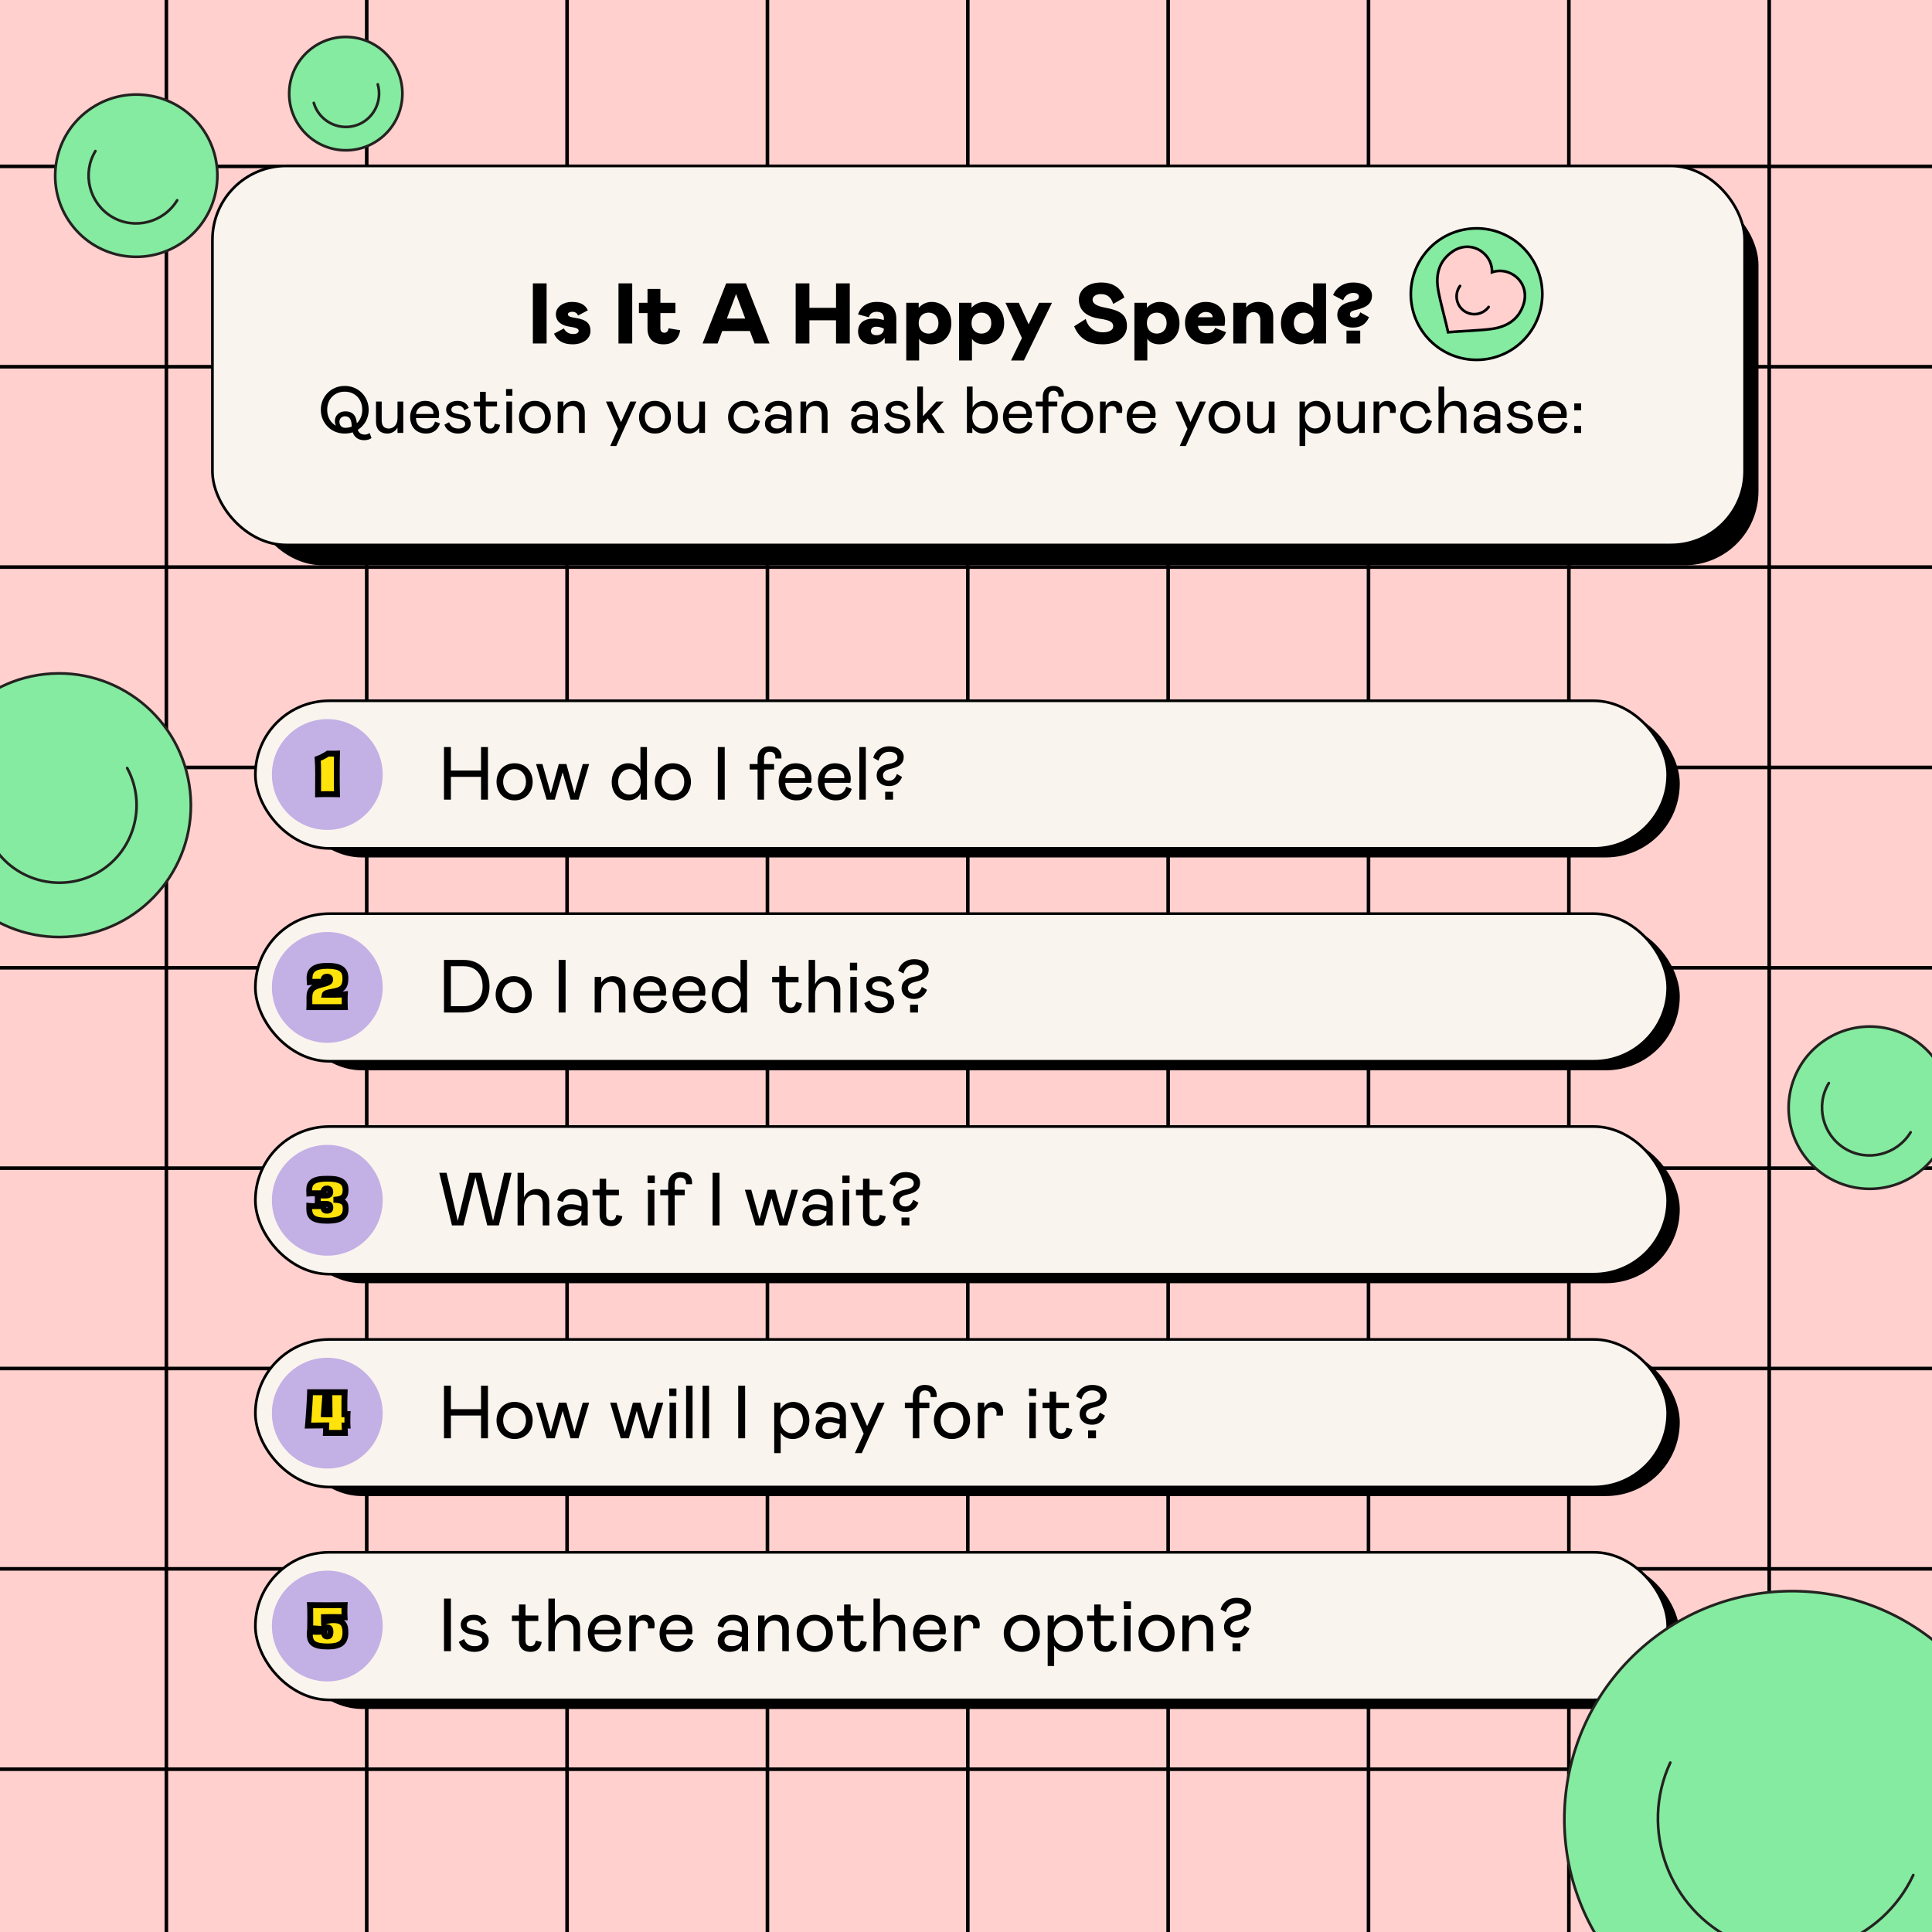 <svg width="1080" height="1080" viewBox="0 0 1080 1080" fill="none" xmlns="http://www.w3.org/2000/svg">
<rect x="0" y="0" width="1080" height="1080" fill="#808080" stroke="none"/>
<g clip-path="url(#clip0_455_4990)">
<rect width="1080" height="1080" fill="#FFD0CE"/>
<line x1="93" y1="4.37114e-08" x2="93" y2="1080" stroke="black" stroke-width="2"/>
<line x1="1080" y1="93" x2="-8.74227e-08" y2="93" stroke="black" stroke-width="2"/>
<line x1="205" y1="4.37114e-08" x2="205" y2="1080" stroke="black" stroke-width="2"/>
<line x1="1080" y1="205" x2="-8.74227e-08" y2="205" stroke="black" stroke-width="2"/>
<line x1="317" y1="4.37114e-08" x2="317" y2="1080" stroke="black" stroke-width="2"/>
<line x1="1080" y1="317" x2="-8.74227e-08" y2="317" stroke="black" stroke-width="2"/>
<line x1="429" y1="4.37114e-08" x2="429" y2="1080" stroke="black" stroke-width="2"/>
<line x1="1080" y1="429" x2="-8.74227e-08" y2="429" stroke="black" stroke-width="2"/>
<line x1="541" y1="4.37114e-08" x2="541" y2="1080" stroke="black" stroke-width="2"/>
<line x1="1080" y1="541" x2="-8.74227e-08" y2="541" stroke="black" stroke-width="2"/>
<line x1="653" y1="4.37114e-08" x2="653" y2="1080" stroke="black" stroke-width="2"/>
<line x1="1080" y1="653" x2="-8.74227e-08" y2="653" stroke="black" stroke-width="2"/>
<line x1="765" y1="4.37114e-08" x2="765" y2="1080" stroke="black" stroke-width="2"/>
<line x1="1080" y1="765" x2="-8.74227e-08" y2="765" stroke="black" stroke-width="2"/>
<line x1="877" y1="4.37114e-08" x2="877" y2="1080" stroke="black" stroke-width="2"/>
<line x1="1080" y1="877" x2="-8.74227e-08" y2="877" stroke="black" stroke-width="2"/>
<line x1="989" y1="4.37114e-08" x2="989" y2="1080" stroke="black" stroke-width="2"/>
<line x1="1080" y1="989" x2="-8.74227e-08" y2="989" stroke="black" stroke-width="2"/>
<rect x="139.738" y="107.6" width="842.525" height="207.662" rx="40.572" fill="black" stroke="black" stroke-width="1.475"/>
<rect x="118.75" y="92.75" width="856.5" height="211.884" rx="41.25" fill="#FAF4EE" stroke="black" stroke-width="1.5"/>
<path d="M297.877 192H305.557V158.4H297.877V192ZM320.105 192.48C325.865 192.48 330.089 189.408 330.089 185.04C330.089 180.96 327.929 178.656 321.785 177.744C318.233 177.216 317.465 176.592 317.465 175.68C317.465 174.864 318.473 174.288 319.865 174.288C321.305 174.288 322.649 174.96 323.129 176.4L328.601 173.472C327.401 170.88 325.097 168.768 319.625 168.768C315.065 168.768 310.745 171.36 310.745 175.68C310.745 179.76 313.913 181.968 318.473 182.64C322.457 183.216 323.465 183.792 323.465 184.944C323.465 186 322.457 186.72 320.345 186.72C318.233 186.72 316.217 185.712 315.209 183.6L309.689 186.528C311.417 190.464 314.825 192.48 320.105 192.48ZM345.736 192H353.416V158.4H345.736V192ZM370.94 192.48C376.316 192.48 379.436 189.504 380.252 184.608L373.724 183.504C373.532 185.088 372.764 186 371.42 186C369.98 186 369.164 185.136 369.164 183.6V175.008H377.564V169.248H369.164V161.52H361.964V169.248H357.164V175.008H361.964V183.84C361.964 189.12 365.084 192.48 370.94 192.48ZM392.738 192H401.138L403.73 185.04H419.186L421.778 192H430.178L416.978 158.4H405.938L392.738 192ZM406.322 178.08L411.458 164.352L416.594 178.08H406.322ZM467.343 179.04V192H475.023V158.4H467.343V172.08H452.463V158.4H444.783V192H452.463V179.04H467.343ZM487.114 192.48C490.57 192.48 492.634 191.568 494.554 188.88V192H501.034V178.128C501.034 172.176 497.578 168.768 490.138 168.768C484.57 168.768 481.018 171.552 479.626 175.728L485.722 177.36C486.154 175.584 487.546 174.288 490.09 174.288C492.634 174.288 494.074 175.584 494.074 177.744V178.896L492.442 178.512C491.194 178.224 489.994 178.08 488.698 178.08C483.082 178.08 479.674 180.48 479.674 185.328C479.674 189.744 483.13 192.48 487.114 192.48ZM489.994 187.392C488.026 187.392 486.874 186.528 486.874 185.04C486.874 183.504 487.978 182.64 489.85 182.64C491.05 182.64 492.25 182.928 493.162 183.312L494.074 183.696V183.84C494.074 186.096 492.298 187.392 489.994 187.392ZM506.604 169.248V201.504H513.804V189.36C514.764 191.04 517.164 192.48 520.524 192.48C526.764 192.48 531.804 188.16 531.804 180.72C531.804 173.28 526.764 168.768 520.764 168.768C517.788 168.768 515.244 170.16 513.564 172.08V169.248H506.604ZM513.564 180.72C513.564 176.64 516.204 174.768 519.084 174.768C521.964 174.768 524.604 176.64 524.604 180.72C524.604 184.56 521.964 186.48 519.084 186.48C516.204 186.48 513.564 184.56 513.564 180.72ZM536.136 169.248V201.504H543.336V189.36C544.296 191.04 546.696 192.48 550.056 192.48C556.296 192.48 561.336 188.16 561.336 180.72C561.336 173.28 556.296 168.768 550.296 168.768C547.32 168.768 544.776 170.16 543.096 172.08V169.248H536.136ZM543.096 180.72C543.096 176.64 545.736 174.768 548.616 174.768C551.496 174.768 554.136 176.64 554.136 180.72C554.136 184.56 551.496 186.48 548.616 186.48C545.736 186.48 543.096 184.56 543.096 180.72ZM580.861 169.248L575.005 181.296L569.485 169.248H562.045L571.261 188.976L565.165 201.504H572.365L588.061 169.248H580.861ZM622.29 169.92L628.53 166.32C626.562 160.752 621.858 157.92 615.57 157.92C607.794 157.92 603.09 162.24 603.09 167.424C603.09 174.24 608.37 177.264 614.85 178.176C620.85 179.04 622.29 180.24 622.29 182.496C622.29 184.56 619.89 185.76 616.53 185.76C611.97 185.76 608.37 183.36 606.93 178.32L600.45 182.4C603.57 190.32 610.194 192.48 616.29 192.48C624.93 192.48 629.97 188.112 629.97 182.256C629.97 175.92 626.13 173.52 617.826 171.984C614.034 171.264 610.77 170.16 610.77 167.52C610.77 165.792 612.546 164.4 615.33 164.4C618.93 164.4 621.09 166.08 622.29 169.92ZM634.151 169.248V201.504H641.351V189.36C642.311 191.04 644.711 192.48 648.071 192.48C654.311 192.48 659.351 188.16 659.351 180.72C659.351 173.28 654.311 168.768 648.311 168.768C645.335 168.768 642.791 170.16 641.111 172.08V169.248H634.151ZM641.111 180.72C641.111 176.64 643.751 174.768 646.631 174.768C649.511 174.768 652.151 176.64 652.151 180.72C652.151 184.56 649.511 186.48 646.631 186.48C643.751 186.48 641.111 184.56 641.111 180.72ZM674.818 186.288C671.938 186.288 669.874 184.56 669.634 182.16H684.514C684.706 181.152 684.802 180.144 684.802 179.232C684.802 172.944 680.674 168.768 674.002 168.768C667.09 168.768 662.434 174 662.434 180.48C662.434 187.68 667.714 192.48 674.722 192.48C680.194 192.48 683.89 189.744 685.378 185.712L679.282 183.312C678.658 184.992 677.458 186.288 674.818 186.288ZM674.002 174.384C676.498 174.384 677.89 175.68 677.89 177.36H669.634C670.354 175.344 672.274 174.384 674.002 174.384ZM696.617 192V179.52C696.617 176.16 698.297 174.48 700.697 174.48C703.097 174.48 704.537 176.16 704.537 178.8V192H711.737V177.12C711.737 171.792 708.425 168.768 703.337 168.768C700.649 168.768 698.057 169.872 696.617 171.936V169.248H689.417V192H696.617ZM727.339 192.48C730.411 192.48 732.859 191.28 734.299 189.36V192H741.259V158.4H734.059V172.08C732.619 170.16 730.075 168.768 727.099 168.768C721.099 168.768 716.059 173.28 716.059 180.72C716.059 188.16 721.003 192.48 727.339 192.48ZM728.779 186.48C725.899 186.48 723.259 184.56 723.259 180.72C723.259 176.64 725.899 174.768 728.779 174.768C731.659 174.768 734.299 176.64 734.299 180.72C734.299 184.56 731.659 186.48 728.779 186.48ZM756.199 183.12C760.519 183.12 763.399 181.44 765.319 177.312L760.375 174.576C759.655 176.736 758.599 177.552 756.775 177.552C755.527 177.552 754.615 176.928 754.615 175.824C754.615 174.384 755.671 173.76 757.783 173.28C764.023 171.936 766.951 169.68 766.951 165.168C766.951 161.232 763.015 157.92 756.343 157.92C751.687 157.92 747.223 160.128 745.207 164.928L750.823 167.856C751.831 164.88 754.615 163.728 756.439 163.728C758.455 163.728 759.655 164.544 759.655 165.744C759.655 167.184 758.407 168.048 755.959 168.48C751.063 169.344 747.559 171.504 747.559 176.16C747.559 180.048 751.063 183.12 756.199 183.12ZM752.695 192H760.375V184.8H752.695V192Z" fill="black"/>
<path d="M203.545 246.07C205.321 246.07 206.542 245.663 207.689 244.886L206.616 242.037C205.728 242.703 204.803 242.925 203.878 242.925C201.88 242.925 200.659 242.037 199.993 240.298C203.73 237.93 206.098 233.823 206.098 229.05C206.098 221.65 200.363 215.73 192.704 215.73C185.045 215.73 179.347 221.65 179.347 229.05C179.347 236.45 185.045 242.37 192.704 242.37C194.258 242.37 195.738 242.111 197.144 241.667C198.18 244.664 200.622 246.07 203.545 246.07ZM187.82 237.967C184.86 236.376 182.899 233.231 182.899 229.087C182.899 222.982 187.117 218.949 192.704 218.949C198.291 218.949 202.509 222.945 202.509 229.05C202.509 232.269 201.325 234.859 199.438 236.598V236.302C199.105 232.121 196.922 229.938 193.111 229.938C189.744 229.938 187.191 232.121 187.191 235.414C187.191 236.339 187.376 237.19 187.82 237.967ZM193 239.151C190.928 239.151 189.744 237.708 189.744 235.747C189.744 233.971 191.039 232.713 192.852 232.713C195.22 232.713 196.478 234.267 196.589 237.893C196.589 238.078 196.589 238.263 196.626 238.448C195.553 238.892 194.369 239.151 193 239.151ZM222.212 224.462V233.786C222.212 237.375 220.029 239.558 217.328 239.558C214.775 239.558 213.369 238.041 213.369 234.97V224.462H210.187V235.71C210.187 240.187 212.777 242.37 216.477 242.37C219.215 242.37 221.102 240.89 222.212 239.04V242H225.431V224.462H222.212ZM238.119 239.558C235.233 239.558 232.569 237.708 232.532 233.712H245.223C245.371 233.046 245.445 232.343 245.445 231.566C245.445 226.904 242.263 224.092 237.638 224.092C232.569 224.092 229.276 228.125 229.276 233.12C229.276 238.855 232.976 242.37 238.119 242.37C242.337 242.37 244.816 240.113 245.963 236.709L243.188 235.636C242.522 238.078 240.894 239.558 238.119 239.558ZM237.601 226.904C240.08 226.904 242.3 228.236 242.3 230.9C242.3 231.085 242.263 231.233 242.263 231.418H232.532C232.902 228.606 234.937 226.904 237.601 226.904ZM256.118 242.37C260.04 242.37 263.148 240.15 263.148 236.82C263.148 234.008 261.298 232.195 257.006 231.603C253.639 231.122 252.307 230.493 252.307 228.939C252.307 227.533 253.824 226.682 255.711 226.682C257.524 226.682 258.967 227.533 259.559 229.346L262.038 227.977C261.039 225.646 259.189 224.092 255.711 224.092C252.122 224.092 249.384 226.053 249.384 228.902C249.384 231.825 251.604 233.379 255.415 233.934C259.115 234.452 260.04 235.414 260.04 237.005C260.04 238.559 258.56 239.558 256.266 239.558C253.602 239.558 252.048 238.485 251.049 236.043L248.422 237.412C249.421 240.298 252.011 242.37 256.118 242.37ZM274.067 242.37C277.064 242.37 279.025 240.631 279.543 237.486L276.583 236.82C276.287 238.744 275.436 239.558 273.956 239.558C272.624 239.558 271.551 238.707 271.551 236.931V227.163H277.841V224.462H271.551V219.023H268.332V224.462H264.854V227.163H268.332V236.783C268.332 240.261 270.33 242.37 274.067 242.37ZM282.882 221.206H286.434V217.469H282.882V221.206ZM283.067 224.462V242H286.249V224.462H283.067ZM299.004 242.37C304.332 242.37 307.921 238.411 307.921 233.231C307.921 228.051 304.369 224.092 299.004 224.092C293.676 224.092 290.124 228.051 290.124 233.231C290.124 238.411 293.676 242.37 299.004 242.37ZM299.004 239.484C295.748 239.484 293.38 236.931 293.38 233.231C293.38 229.568 295.748 226.978 299.004 226.978C302.297 226.978 304.628 229.568 304.628 233.231C304.628 236.931 302.297 239.484 299.004 239.484ZM314.938 242V232.38C314.938 228.902 317.121 226.904 319.674 226.904C322.153 226.904 323.67 228.458 323.67 231.566V242H326.889V230.604C326.889 226.423 324.373 224.092 320.71 224.092C318.231 224.092 316.159 225.276 314.938 227.311V224.462H311.756V242H314.938ZM352.349 224.462L347.132 236.006L342.211 224.462H338.733L345.43 239.743L341.101 249.326H344.505L355.753 224.462H352.349ZM366.102 242.37C371.43 242.37 375.019 238.411 375.019 233.231C375.019 228.051 371.467 224.092 366.102 224.092C360.774 224.092 357.222 228.051 357.222 233.231C357.222 238.411 360.774 242.37 366.102 242.37ZM366.102 239.484C362.846 239.484 360.478 236.931 360.478 233.231C360.478 229.568 362.846 226.978 366.102 226.978C369.395 226.978 371.726 229.568 371.726 233.231C371.726 236.931 369.395 239.484 366.102 239.484ZM390.88 224.462V233.786C390.88 237.375 388.697 239.558 385.996 239.558C383.443 239.558 382.037 238.041 382.037 234.97V224.462H378.855V235.71C378.855 240.187 381.445 242.37 385.145 242.37C387.883 242.37 389.77 240.89 390.88 239.04V242H394.099V224.462H390.88ZM410.121 233.12C410.121 228.865 413.229 226.904 415.782 226.904C418.668 226.904 420.481 228.569 421.036 231.307L423.959 230.419C423.108 226.386 420.037 224.092 415.819 224.092C411.12 224.092 407.013 227.755 407.013 233.12C407.013 238.67 410.676 242.37 416.226 242.37C420.555 242.37 423.811 239.891 424.81 235.377L421.961 234.304C421.332 237.301 419.778 239.558 416.152 239.558C413.081 239.558 410.121 237.153 410.121 233.12ZM433.424 242.37C436.31 242.37 438.567 241.075 439.455 239.225V242H442.526V231.011C442.526 226.719 439.862 224.092 435.052 224.092C430.834 224.092 428.17 226.349 427.504 229.605L430.39 230.419C430.834 228.162 432.536 226.793 435.052 226.793C437.568 226.793 439.455 228.125 439.455 230.752V232.565L437.864 232.121C436.68 231.751 435.348 231.566 434.127 231.566C430.612 231.566 427.615 233.194 427.615 237.005C427.615 240.372 430.279 242.37 433.424 242.37ZM434.497 239.558C432.129 239.558 430.908 238.411 430.908 236.82C430.908 234.933 432.351 234.045 434.571 234.045C435.533 234.045 436.606 234.23 437.827 234.6L439.455 235.081V235.451C439.455 238.078 437.346 239.558 434.497 239.558ZM450.653 242V232.38C450.653 228.902 452.836 226.904 455.389 226.904C457.868 226.904 459.385 228.458 459.385 231.566V242H462.604V230.604C462.604 226.423 460.088 224.092 456.425 224.092C453.946 224.092 451.874 225.276 450.653 227.311V224.462H447.471V242H450.653ZM481.625 242.37C484.511 242.37 486.768 241.075 487.656 239.225V242H490.727V231.011C490.727 226.719 488.063 224.092 483.253 224.092C479.035 224.092 476.371 226.349 475.705 229.605L478.591 230.419C479.035 228.162 480.737 226.793 483.253 226.793C485.769 226.793 487.656 228.125 487.656 230.752V232.565L486.065 232.121C484.881 231.751 483.549 231.566 482.328 231.566C478.813 231.566 475.816 233.194 475.816 237.005C475.816 240.372 478.48 242.37 481.625 242.37ZM482.698 239.558C480.33 239.558 479.109 238.411 479.109 236.82C479.109 234.933 480.552 234.045 482.772 234.045C483.734 234.045 484.807 234.23 486.028 234.6L487.656 235.081V235.451C487.656 238.078 485.547 239.558 482.698 239.558ZM501.894 242.37C505.816 242.37 508.924 240.15 508.924 236.82C508.924 234.008 507.074 232.195 502.782 231.603C499.415 231.122 498.083 230.493 498.083 228.939C498.083 227.533 499.6 226.682 501.487 226.682C503.3 226.682 504.743 227.533 505.335 229.346L507.814 227.977C506.815 225.646 504.965 224.092 501.487 224.092C497.898 224.092 495.16 226.053 495.16 228.902C495.16 231.825 497.38 233.379 501.191 233.934C504.891 234.452 505.816 235.414 505.816 237.005C505.816 238.559 504.336 239.558 502.042 239.558C499.378 239.558 497.824 238.485 496.825 236.043L494.198 237.412C495.197 240.298 497.787 242.37 501.894 242.37ZM520.866 231.566L527.526 224.462H523.456L515.945 232.676V216.1H512.763V242H515.945V236.783L518.646 233.934L524.196 242H528.081L520.866 231.566ZM540.513 216.1V242H543.547V239.114C544.768 241.112 546.988 242.37 549.541 242.37C554.388 242.37 557.829 238.818 557.829 233.342C557.829 227.866 554.647 224.092 549.911 224.092C547.247 224.092 544.879 225.609 543.695 227.755V216.1H540.513ZM543.547 233.305C543.547 229.272 546.322 226.978 549.097 226.978C551.983 226.978 554.647 229.235 554.647 233.305C554.647 237.375 551.983 239.521 549.097 239.521C546.322 239.521 543.547 237.338 543.547 233.305ZM569.493 239.558C566.607 239.558 563.943 237.708 563.906 233.712H576.597C576.745 233.046 576.819 232.343 576.819 231.566C576.819 226.904 573.637 224.092 569.012 224.092C563.943 224.092 560.65 228.125 560.65 233.12C560.65 238.855 564.35 242.37 569.493 242.37C573.711 242.37 576.19 240.113 577.337 236.709L574.562 235.636C573.896 238.078 572.268 239.558 569.493 239.558ZM568.975 226.904C571.454 226.904 573.674 228.236 573.674 230.9C573.674 231.085 573.637 231.233 573.637 231.418H563.906C564.276 228.606 566.311 226.904 568.975 226.904ZM582.904 242H586.086V227.163H591.044V224.462H586.086V221.872C586.086 219.615 587.011 218.431 588.861 218.431C590.6 218.431 591.673 219.393 591.673 221.058C591.673 221.243 591.673 221.354 591.636 221.724H594.633C594.67 221.391 594.67 221.169 594.67 220.91C594.67 218.061 592.894 215.73 588.861 215.73C584.976 215.73 582.904 218.246 582.904 221.798V224.462H578.982V227.163H582.904V242ZM602.158 242.37C607.486 242.37 611.075 238.411 611.075 233.231C611.075 228.051 607.523 224.092 602.158 224.092C596.83 224.092 593.278 228.051 593.278 233.231C593.278 238.411 596.83 242.37 602.158 242.37ZM602.158 239.484C598.902 239.484 596.534 236.931 596.534 233.231C596.534 229.568 598.902 226.978 602.158 226.978C605.451 226.978 607.782 229.568 607.782 233.231C607.782 236.931 605.451 239.484 602.158 239.484ZM614.911 224.462V242H618.093V230.826C618.093 228.458 619.351 226.904 621.349 226.904C623.051 226.904 624.161 227.866 624.161 229.531C624.161 230.012 624.124 230.308 624.05 230.826H627.158C627.306 230.234 627.38 229.679 627.38 228.865C627.38 226.312 625.53 224.092 622.57 224.092C620.387 224.092 618.87 225.202 618.093 227.015V224.462H614.911ZM638.651 239.558C635.765 239.558 633.101 237.708 633.064 233.712H645.755C645.903 233.046 645.977 232.343 645.977 231.566C645.977 226.904 642.795 224.092 638.17 224.092C633.101 224.092 629.808 228.125 629.808 233.12C629.808 238.855 633.508 242.37 638.651 242.37C642.869 242.37 645.348 240.113 646.495 236.709L643.72 235.636C643.054 238.078 641.426 239.558 638.651 239.558ZM638.133 226.904C640.612 226.904 642.832 228.236 642.832 230.9C642.832 231.085 642.795 231.233 642.795 231.418H633.064C633.434 228.606 635.469 226.904 638.133 226.904ZM670.715 224.462L665.498 236.006L660.577 224.462H657.099L663.796 239.743L659.467 249.326H662.871L674.119 224.462H670.715ZM684.469 242.37C689.797 242.37 693.386 238.411 693.386 233.231C693.386 228.051 689.834 224.092 684.469 224.092C679.141 224.092 675.589 228.051 675.589 233.231C675.589 238.411 679.141 242.37 684.469 242.37ZM684.469 239.484C681.213 239.484 678.845 236.931 678.845 233.231C678.845 229.568 681.213 226.978 684.469 226.978C687.762 226.978 690.093 229.568 690.093 233.231C690.093 236.931 687.762 239.484 684.469 239.484ZM709.246 224.462V233.786C709.246 237.375 707.063 239.558 704.362 239.558C701.809 239.558 700.403 238.041 700.403 234.97V224.462H697.221V235.71C697.221 240.187 699.811 242.37 703.511 242.37C706.249 242.37 708.136 240.89 709.246 239.04V242H712.465V224.462H709.246ZM726.453 224.462V249.326H729.635V239.262C730.819 241.297 733.076 242.37 735.555 242.37C740.328 242.37 743.769 238.707 743.769 233.231C743.769 227.755 740.513 224.092 735.777 224.092C733.076 224.092 730.597 225.72 729.487 227.755V224.462H726.453ZM729.487 233.268C729.487 229.235 732.41 226.978 735.037 226.978C737.812 226.978 740.587 229.05 740.587 233.268C740.587 237.486 737.812 239.521 735.037 239.521C732.41 239.521 729.487 237.301 729.487 233.268ZM759.688 224.462V233.786C759.688 237.375 757.505 239.558 754.804 239.558C752.251 239.558 750.845 238.041 750.845 234.97V224.462H747.663V235.71C747.663 240.187 750.253 242.37 753.953 242.37C756.691 242.37 758.578 240.89 759.688 239.04V242H762.907V224.462H759.688ZM767.825 224.462V242H771.007V230.826C771.007 228.458 772.265 226.904 774.263 226.904C775.965 226.904 777.075 227.866 777.075 229.531C777.075 230.012 777.038 230.308 776.964 230.826H780.072C780.22 230.234 780.294 229.679 780.294 228.865C780.294 226.312 778.444 224.092 775.484 224.092C773.301 224.092 771.784 225.202 771.007 227.015V224.462H767.825ZM785.83 233.12C785.83 228.865 788.938 226.904 791.491 226.904C794.377 226.904 796.19 228.569 796.745 231.307L799.668 230.419C798.817 226.386 795.746 224.092 791.528 224.092C786.829 224.092 782.722 227.755 782.722 233.12C782.722 238.67 786.385 242.37 791.935 242.37C796.264 242.37 799.52 239.891 800.519 235.377L797.67 234.304C797.041 237.301 795.487 239.558 791.861 239.558C788.79 239.558 785.83 237.153 785.83 233.12ZM807.32 242V232.935C807.32 229.272 809.54 226.83 812.352 226.83C814.979 226.83 816.533 228.347 816.533 231.381V242H819.752V230.641C819.752 226.682 817.347 224.092 813.499 224.092C810.613 224.092 808.319 225.683 807.32 228.162V216.1H804.138V242H807.32ZM829.584 242.37C832.47 242.37 834.727 241.075 835.615 239.225V242H838.686V231.011C838.686 226.719 836.022 224.092 831.212 224.092C826.994 224.092 824.33 226.349 823.664 229.605L826.55 230.419C826.994 228.162 828.696 226.793 831.212 226.793C833.728 226.793 835.615 228.125 835.615 230.752V232.565L834.024 232.121C832.84 231.751 831.508 231.566 830.287 231.566C826.772 231.566 823.775 233.194 823.775 237.005C823.775 240.372 826.439 242.37 829.584 242.37ZM830.657 239.558C828.289 239.558 827.068 238.411 827.068 236.82C827.068 234.933 828.511 234.045 830.731 234.045C831.693 234.045 832.766 234.23 833.987 234.6L835.615 235.081V235.451C835.615 238.078 833.506 239.558 830.657 239.558ZM849.853 242.37C853.775 242.37 856.883 240.15 856.883 236.82C856.883 234.008 855.033 232.195 850.741 231.603C847.374 231.122 846.042 230.493 846.042 228.939C846.042 227.533 847.559 226.682 849.446 226.682C851.259 226.682 852.702 227.533 853.294 229.346L855.773 227.977C854.774 225.646 852.924 224.092 849.446 224.092C845.857 224.092 843.119 226.053 843.119 228.902C843.119 231.825 845.339 233.379 849.15 233.934C852.85 234.452 853.775 235.414 853.775 237.005C853.775 238.559 852.295 239.558 850.001 239.558C847.337 239.558 845.783 238.485 844.784 236.043L842.157 237.412C843.156 240.298 845.746 242.37 849.853 242.37ZM868.492 239.558C865.606 239.558 862.942 237.708 862.905 233.712H875.596C875.744 233.046 875.818 232.343 875.818 231.566C875.818 226.904 872.636 224.092 868.011 224.092C862.942 224.092 859.649 228.125 859.649 233.12C859.649 238.855 863.349 242.37 868.492 242.37C872.71 242.37 875.189 240.113 876.336 236.709L873.561 235.636C872.895 238.078 871.267 239.558 868.492 239.558ZM867.974 226.904C870.453 226.904 872.673 228.236 872.673 230.9C872.673 231.085 872.636 231.233 872.636 231.418H862.905C863.275 228.606 865.31 226.904 867.974 226.904ZM880.016 229.383H883.864V225.498H880.016V229.383ZM880.016 242H883.864V238.115H880.016V242Z" fill="black"/>
<circle cx="825.415" cy="164.414" r="36.75" transform="rotate(36.238 825.415 164.414)" fill="#84EBA0" stroke="black" stroke-width="1.5"/>
<path d="M851.755 169.824C853.981 162.58 850.676 155.487 843.973 152.583C840.823 151.208 837.293 151.051 834.042 152.171C834.163 148.756 832.95 145.438 830.69 142.848C825.903 137.331 818.143 136.315 811.936 140.641C804.434 145.84 802.468 153.368 803.92 161.906C804.97 168.187 808.116 179.322 809.507 185.713C816.072 185.106 827.585 184.762 833.891 183.871C842.492 182.655 849.109 178.535 851.755 169.824Z" fill="#FFD0CE" stroke="black" stroke-width="1.5" stroke-miterlimit="10"/>
<path d="M832.155 171.576C828.925 175.982 822.71 176.939 818.303 173.709C813.895 170.479 812.937 164.264 816.166 159.858" stroke="black" stroke-width="1.5" stroke-linecap="round"/>
<rect x="161.738" y="397.428" width="776.525" height="81.144" rx="40.572" fill="black" stroke="black" stroke-width="1.475"/>
<rect x="142.75" y="391.75" width="789.5" height="82.5" rx="41.25" fill="#FAF4EE" stroke="black" stroke-width="1.5"/>
<path d="M268.898 434.274V447H272.762V417.6H268.898V430.746H252.056V417.6H248.192V447H252.056V434.274H268.898ZM287.643 447.42C293.691 447.42 297.765 442.926 297.765 437.046C297.765 431.166 293.733 426.672 287.643 426.672C281.595 426.672 277.563 431.166 277.563 437.046C277.563 442.926 281.595 447.42 287.643 447.42ZM287.643 444.144C283.947 444.144 281.259 441.246 281.259 437.046C281.259 432.888 283.947 429.948 287.643 429.948C291.381 429.948 294.027 432.888 294.027 437.046C294.027 441.246 291.381 444.144 287.643 444.144ZM303.22 427.092H299.65L305.572 447H310.108L314.518 431.712L318.928 447H323.422L329.344 427.092H325.774L321.112 443.472L316.618 427.092H312.376L307.882 443.472L303.22 427.092ZM351.281 447.42C354.431 447.42 356.867 445.74 358.169 443.43V447H361.655V417.6H358.001V430.704C356.783 428.352 354.389 426.672 351.197 426.672C345.779 426.672 341.957 430.956 341.957 437.172C341.957 443.262 345.779 447.42 351.281 447.42ZM351.869 444.186C348.719 444.186 345.569 441.792 345.569 437.13C345.569 432.51 348.719 429.948 351.869 429.948C354.893 429.948 358.169 432.552 358.169 437.13C358.169 441.75 354.893 444.186 351.869 444.186ZM376.114 447.42C382.162 447.42 386.236 442.926 386.236 437.046C386.236 431.166 382.204 426.672 376.114 426.672C370.066 426.672 366.034 431.166 366.034 437.046C366.034 442.926 370.066 447.42 376.114 447.42ZM376.114 444.144C372.418 444.144 369.73 441.246 369.73 437.046C369.73 432.888 372.418 429.948 376.114 429.948C379.852 429.948 382.498 432.888 382.498 437.046C382.498 441.246 379.852 444.144 376.114 444.144ZM401.262 447H405.126V417.6H401.262V447ZM423.492 447H427.104V430.158H432.732V427.092H427.104V424.152C427.104 421.59 428.154 420.246 430.254 420.246C432.228 420.246 433.446 421.338 433.446 423.228C433.446 423.438 433.446 423.564 433.404 423.984H436.806C436.848 423.606 436.848 423.354 436.848 423.06C436.848 419.826 434.832 417.18 430.254 417.18C425.844 417.18 423.492 420.036 423.492 424.068V427.092H419.04V430.158H423.492V447ZM445.306 444.228C442.03 444.228 439.006 442.128 438.964 437.592H453.37C453.538 436.836 453.622 436.038 453.622 435.156C453.622 429.864 450.01 426.672 444.76 426.672C439.006 426.672 435.268 431.25 435.268 436.92C435.268 443.43 439.468 447.42 445.306 447.42C450.094 447.42 452.908 444.858 454.21 440.994L451.06 439.776C450.304 442.548 448.456 444.228 445.306 444.228ZM444.718 429.864C447.532 429.864 450.052 431.376 450.052 434.4C450.052 434.61 450.01 434.778 450.01 434.988H438.964C439.384 431.796 441.694 429.864 444.718 429.864ZM467.249 444.228C463.973 444.228 460.949 442.128 460.907 437.592H475.313C475.481 436.836 475.565 436.038 475.565 435.156C475.565 429.864 471.953 426.672 466.703 426.672C460.949 426.672 457.211 431.25 457.211 436.92C457.211 443.43 461.411 447.42 467.249 447.42C472.037 447.42 474.851 444.858 476.153 440.994L473.003 439.776C472.247 442.548 470.399 444.228 467.249 444.228ZM466.661 429.864C469.475 429.864 471.995 431.376 471.995 434.4C471.995 434.61 471.953 434.778 471.953 434.988H460.907C461.327 431.796 463.637 429.864 466.661 429.864ZM480.373 447H483.985V417.6H480.373V447ZM496.951 439.44C500.437 439.44 502.957 437.676 504.259 434.316L501.361 432.678C500.521 435.072 499.219 436.416 496.909 436.416C494.977 436.416 493.591 435.282 493.591 433.476C493.591 431.628 495.019 430.41 497.875 429.822C503.251 428.646 505.183 426.504 505.183 423.102C505.183 419.7 502.075 417.18 497.119 417.18C492.835 417.18 489.349 419.448 488.131 423.606L491.113 425.202C491.911 421.968 494.179 420.246 497.077 420.246C499.891 420.246 501.655 421.548 501.655 423.396C501.655 425.286 500.269 426.42 497.119 426.966C492.793 427.68 490.063 429.696 490.063 433.518C490.063 437.046 492.877 439.44 496.951 439.44ZM494.809 447H499.219V442.59H494.809V447Z" fill="black"/>
<circle cx="182.965" cy="432.965" r="30.965" fill="#C3B0E5"/>
<mask id="path-30-outside-1_455_4990" maskUnits="userSpaceOnUse" x="175" y="419" width="16" height="27" fill="black">
<rect fill="white" x="175" y="419" width="16" height="27"/>
<path d="M177.809 444.03C179.961 443.939 181.537 443.939 182.961 443.939C184.476 443.939 186.022 443.939 188.386 444C188.295 440.818 188.265 437.454 188.265 432.635C188.265 427.786 188.295 424.059 188.386 421.271C187.81 421.301 186.871 421.301 185.901 421.301C185.113 421.301 184.355 421.271 183.294 421.271C181.628 422.362 179.809 423.392 177.567 424.21C177.658 425.513 177.839 427.483 177.839 432.635C177.839 437.484 177.839 440.818 177.809 444.03Z"/>
</mask>
<path d="M177.809 444.03C179.961 443.939 181.537 443.939 182.961 443.939C184.476 443.939 186.022 443.939 188.386 444C188.295 440.818 188.265 437.454 188.265 432.635C188.265 427.786 188.295 424.059 188.386 421.271C187.81 421.301 186.871 421.301 185.901 421.301C185.113 421.301 184.355 421.271 183.294 421.271C181.628 422.362 179.809 423.392 177.567 424.21C177.658 425.513 177.839 427.483 177.839 432.635C177.839 437.484 177.839 440.818 177.809 444.03Z" fill="#FFE30A"/>
<path d="M177.809 444.03L176.162 444.015L176.146 445.749L177.879 445.676L177.809 444.03ZM188.386 444L188.344 445.647L190.082 445.691L190.032 443.953L188.386 444ZM188.386 421.271L190.032 421.324L190.09 419.531L188.299 419.626L188.386 421.271ZM183.294 421.271V419.623H182.803L182.392 419.892L183.294 421.271ZM177.567 424.21L177.002 422.663L175.837 423.088L175.924 424.325L177.567 424.21ZM177.879 445.676C179.993 445.587 181.54 445.586 182.961 445.586V442.292C181.533 442.292 179.928 442.292 177.74 442.385L177.879 445.676ZM182.961 445.586C184.473 445.586 186.001 445.586 188.344 445.647L188.428 442.353C186.043 442.292 184.48 442.292 182.961 442.292V445.586ZM190.032 443.953C189.942 440.794 189.912 437.448 189.912 432.635H186.618C186.618 437.46 186.648 440.842 186.739 444.047L190.032 443.953ZM189.912 432.635C189.912 427.788 189.942 424.083 190.032 421.324L186.74 421.217C186.648 424.034 186.618 427.785 186.618 432.635H189.912ZM188.299 419.626C187.778 419.653 186.893 419.654 185.901 419.654V422.948C186.848 422.948 187.842 422.948 188.472 422.915L188.299 419.626ZM185.901 419.654C185.525 419.654 185.155 419.647 184.73 419.639C184.307 419.631 183.84 419.623 183.294 419.623V422.918C183.809 422.918 184.251 422.925 184.67 422.932C185.085 422.94 185.489 422.948 185.901 422.948V419.654ZM182.392 419.892C180.792 420.94 179.089 421.902 177.002 422.663L178.131 425.758C180.53 424.882 182.463 423.783 184.196 422.649L182.392 419.892ZM175.924 424.325C176.013 425.612 176.192 427.539 176.192 432.635H179.486C179.486 427.428 179.302 425.415 179.21 424.096L175.924 424.325ZM176.192 432.635C176.192 437.487 176.192 440.812 176.162 444.015L179.456 444.046C179.486 440.824 179.486 437.482 179.486 432.635H176.192Z" fill="black" mask="url(#path-30-outside-1_455_4990)"/>
<rect x="161.738" y="516.428" width="776.525" height="81.144" rx="40.572" fill="black" stroke="black" stroke-width="1.475"/>
<rect x="142.75" y="510.75" width="789.5" height="82.5" rx="41.25" fill="#FAF4EE" stroke="black" stroke-width="1.5"/>
<path d="M248.192 566H259.112C268.478 566 273.644 559.742 273.644 551.426C273.644 542.858 268.604 536.6 259.112 536.6H248.192V566ZM252.056 540.128H259.112C266.084 540.128 269.78 544.706 269.78 551.426C269.78 557.768 266.084 562.472 259.112 562.472H252.056V540.128ZM287.151 566.42C293.199 566.42 297.273 561.926 297.273 556.046C297.273 550.166 293.241 545.672 287.151 545.672C281.103 545.672 277.071 550.166 277.071 556.046C277.071 561.926 281.103 566.42 287.151 566.42ZM287.151 563.144C283.455 563.144 280.767 560.246 280.767 556.046C280.767 551.888 283.455 548.948 287.151 548.948C290.889 548.948 293.535 551.888 293.535 556.046C293.535 560.246 290.889 563.144 287.151 563.144ZM312.299 566H316.163V536.6H312.299V566ZM336.041 566V555.08C336.041 551.132 338.519 548.864 341.417 548.864C344.231 548.864 345.953 550.628 345.953 554.156V566H349.607V553.064C349.607 548.318 346.751 545.672 342.593 545.672C339.779 545.672 337.427 547.016 336.041 549.326V546.092H332.429V566H336.041ZM364.054 563.228C360.778 563.228 357.754 561.128 357.712 556.592H372.118C372.286 555.836 372.37 555.038 372.37 554.156C372.37 548.864 368.758 545.672 363.508 545.672C357.754 545.672 354.016 550.25 354.016 555.92C354.016 562.43 358.216 566.42 364.054 566.42C368.842 566.42 371.656 563.858 372.958 559.994L369.808 558.776C369.052 561.548 367.204 563.228 364.054 563.228ZM363.466 548.864C366.28 548.864 368.8 550.376 368.8 553.4C368.8 553.61 368.758 553.778 368.758 553.988H357.712C358.132 550.796 360.442 548.864 363.466 548.864ZM385.997 563.228C382.721 563.228 379.697 561.128 379.655 556.592H394.061C394.229 555.836 394.313 555.038 394.313 554.156C394.313 548.864 390.701 545.672 385.451 545.672C379.697 545.672 375.959 550.25 375.959 555.92C375.959 562.43 380.159 566.42 385.997 566.42C390.785 566.42 393.599 563.858 394.901 559.994L391.751 558.776C390.995 561.548 389.147 563.228 385.997 563.228ZM385.409 548.864C388.223 548.864 390.743 550.376 390.743 553.4C390.743 553.61 390.701 553.778 390.701 553.988H379.655C380.075 550.796 382.385 548.864 385.409 548.864ZM407.227 566.42C410.377 566.42 412.813 564.74 414.115 562.43V566H417.601V536.6H413.947V549.704C412.729 547.352 410.335 545.672 407.143 545.672C401.725 545.672 397.903 549.956 397.903 556.172C397.903 562.262 401.725 566.42 407.227 566.42ZM407.815 563.186C404.665 563.186 401.515 560.792 401.515 556.13C401.515 551.51 404.665 548.948 407.815 548.948C410.839 548.948 414.115 551.552 414.115 556.13C414.115 560.75 410.839 563.186 407.815 563.186ZM442.102 566.42C445.504 566.42 447.73 564.446 448.318 560.876L444.958 560.12C444.622 562.304 443.656 563.228 441.976 563.228C440.464 563.228 439.246 562.262 439.246 560.246V549.158H446.386V546.092H439.246V539.918H435.592V546.092H431.644V549.158H435.592V560.078C435.592 564.026 437.86 566.42 442.102 566.42ZM455.643 566V555.71C455.643 551.552 458.163 548.78 461.355 548.78C464.337 548.78 466.101 550.502 466.101 553.946V566H469.755V553.106C469.755 548.612 467.025 545.672 462.657 545.672C459.381 545.672 456.777 547.478 455.643 550.292V536.6H452.031V566H455.643ZM475.118 542.396H479.15V538.154H475.118V542.396ZM475.328 546.092V566H478.94V546.092H475.328ZM491.864 566.42C496.316 566.42 499.844 563.9 499.844 560.12C499.844 556.928 497.744 554.87 492.872 554.198C489.05 553.652 487.538 552.938 487.538 551.174C487.538 549.578 489.26 548.612 491.402 548.612C493.46 548.612 495.098 549.578 495.77 551.636L498.584 550.082C497.45 547.436 495.35 545.672 491.402 545.672C487.328 545.672 484.22 547.898 484.22 551.132C484.22 554.45 486.74 556.214 491.066 556.844C495.266 557.432 496.316 558.524 496.316 560.33C496.316 562.094 494.636 563.228 492.032 563.228C489.008 563.228 487.244 562.01 486.11 559.238L483.128 560.792C484.262 564.068 487.202 566.42 491.864 566.42ZM510.896 558.44C514.382 558.44 516.902 556.676 518.204 553.316L515.306 551.678C514.466 554.072 513.164 555.416 510.854 555.416C508.922 555.416 507.536 554.282 507.536 552.476C507.536 550.628 508.964 549.41 511.82 548.822C517.196 547.646 519.128 545.504 519.128 542.102C519.128 538.7 516.02 536.18 511.064 536.18C506.78 536.18 503.294 538.448 502.076 542.606L505.058 544.202C505.856 540.968 508.124 539.246 511.022 539.246C513.836 539.246 515.6 540.548 515.6 542.396C515.6 544.286 514.214 545.42 511.064 545.966C506.738 546.68 504.008 548.696 504.008 552.518C504.008 556.046 506.822 558.44 510.896 558.44ZM508.754 566H513.164V561.59H508.754V566Z" fill="black"/>
<circle cx="182.965" cy="551.965" r="30.965" fill="#C3B0E5"/>
<mask id="path-36-outside-2_455_4990" maskUnits="userSpaceOnUse" x="171" y="538" width="24" height="27" fill="black">
<rect fill="white" x="171" y="538" width="24" height="27"/>
<path d="M192.744 563C192.684 562.03 192.684 560.788 192.684 559.424C192.653 558.121 192.714 556.878 192.775 555.817C191.138 555.969 189.168 556.06 187.107 556.06C185.774 556.06 183.501 556.09 181.561 556.06C181.743 555.211 182.774 554.878 186.198 554.302C191.138 553.454 193.108 551.908 193.108 546.817C193.108 542.24 190.562 539.907 183.077 539.907C175.712 539.907 173.015 542.271 173.015 546.847C173.015 547.483 173.106 548.18 173.167 548.999C174.379 548.877 175.864 548.817 177.743 548.817C179.016 548.817 180.016 548.847 180.955 548.877C180.925 548.423 180.925 548.089 180.925 547.726C180.925 546.665 181.47 545.998 182.804 545.998C184.016 545.998 184.562 546.574 184.562 547.514C184.562 549.029 183.501 549.423 179.501 550.453C174.833 551.605 172.924 553.181 172.924 557.696C172.924 558.727 172.955 559.575 172.955 560.424C172.955 561.576 172.924 562.454 172.894 563H192.744Z"/>
</mask>
<path d="M192.744 563C192.684 562.03 192.684 560.788 192.684 559.424C192.653 558.121 192.714 556.878 192.775 555.817C191.138 555.969 189.168 556.06 187.107 556.06C185.774 556.06 183.501 556.09 181.561 556.06C181.743 555.211 182.774 554.878 186.198 554.302C191.138 553.454 193.108 551.908 193.108 546.817C193.108 542.24 190.562 539.907 183.077 539.907C175.712 539.907 173.015 542.271 173.015 546.847C173.015 547.483 173.106 548.18 173.167 548.999C174.379 548.877 175.864 548.817 177.743 548.817C179.016 548.817 180.016 548.847 180.955 548.877C180.925 548.423 180.925 548.089 180.925 547.726C180.925 546.665 181.47 545.998 182.804 545.998C184.016 545.998 184.562 546.574 184.562 547.514C184.562 549.029 183.501 549.423 179.501 550.453C174.833 551.605 172.924 553.181 172.924 557.696C172.924 558.727 172.955 559.575 172.955 560.424C172.955 561.576 172.924 562.454 172.894 563H192.744Z" fill="#FFE30A"/>
<path d="M192.744 563V564.647H194.498L194.388 562.897L192.744 563ZM192.684 559.424H194.331V559.405L194.33 559.386L192.684 559.424ZM192.775 555.817L194.419 555.911L194.528 554.001L192.623 554.177L192.775 555.817ZM181.561 556.06L179.951 555.715L179.531 557.675L181.536 557.707L181.561 556.06ZM186.198 554.302L186.471 555.926L186.477 555.925L186.198 554.302ZM173.167 548.999L171.524 549.12L171.649 550.806L173.331 550.638L173.167 548.999ZM180.955 548.877L180.902 550.524L182.72 550.582L182.599 548.768L180.955 548.877ZM179.501 550.453L179.895 552.052L179.903 552.05L179.911 552.048L179.501 550.453ZM172.894 563L171.249 562.909L171.153 564.647H172.894V563ZM194.388 562.897C194.331 561.99 194.331 560.807 194.331 559.424H191.037C191.037 560.769 191.036 562.07 191.1 563.103L194.388 562.897ZM194.33 559.386C194.302 558.152 194.359 556.965 194.419 555.911L191.13 555.724C191.069 556.791 191.005 558.089 191.037 559.462L194.33 559.386ZM192.623 554.177C191.042 554.324 189.123 554.413 187.107 554.413V557.707C189.213 557.707 191.234 557.614 192.926 557.458L192.623 554.177ZM187.107 554.413C185.738 554.413 183.512 554.443 181.587 554.413L181.536 557.707C183.49 557.737 185.81 557.707 187.107 557.707V554.413ZM183.172 556.405C183.147 556.523 183.073 556.651 182.988 556.727C182.944 556.768 182.977 556.719 183.234 556.624C183.773 556.425 184.731 556.219 186.471 555.926L185.925 552.678C184.24 552.961 182.972 553.21 182.094 553.534C181.642 553.7 181.169 553.93 180.774 554.289C180.338 554.685 180.067 555.173 179.951 555.715L183.172 556.405ZM186.477 555.925C188.997 555.493 191.181 554.829 192.68 553.305C194.235 551.723 194.755 549.536 194.755 546.817H191.461C191.461 549.189 190.996 550.32 190.331 550.996C189.61 551.729 188.339 552.263 185.919 552.679L186.477 555.925ZM194.755 546.817C194.755 544.209 194.011 541.888 191.875 540.318C189.868 538.844 186.917 538.26 183.077 538.26V541.554C186.722 541.554 188.787 542.137 189.924 542.973C190.932 543.714 191.461 544.848 191.461 546.817H194.755ZM183.077 538.26C179.286 538.26 176.337 538.855 174.314 540.33C172.167 541.895 171.368 544.212 171.368 546.847H174.662C174.662 544.906 175.212 543.752 176.255 542.992C177.421 542.141 179.503 541.554 183.077 541.554V538.26ZM171.368 546.847C171.368 547.561 171.473 548.435 171.524 549.12L174.809 548.877C174.739 547.926 174.662 547.406 174.662 546.847H171.368ZM173.331 550.638C174.469 550.524 175.895 550.464 177.743 550.464V547.17C175.833 547.17 174.289 547.231 173.003 547.36L173.331 550.638ZM177.743 550.464C178.988 550.464 179.966 550.493 180.902 550.524L181.008 547.231C180.065 547.201 179.043 547.17 177.743 547.17V550.464ZM182.599 548.768C182.572 548.373 182.572 548.087 182.572 547.726H179.278C179.278 548.092 179.278 548.473 179.312 548.987L182.599 548.768ZM182.572 547.726C182.572 547.597 182.589 547.543 182.59 547.539C182.591 547.538 182.586 547.551 182.574 547.571C182.562 547.591 182.544 547.614 182.522 547.636C182.473 547.685 182.439 547.692 182.466 547.683C182.501 547.671 182.603 547.645 182.804 547.645V544.351C181.883 544.351 180.926 544.583 180.207 545.292C179.485 546.006 179.278 546.93 179.278 547.726H182.572ZM182.804 547.645C182.981 547.645 183.072 547.667 183.103 547.676C183.127 547.684 183.089 547.676 183.03 547.623C183.003 547.598 182.977 547.569 182.956 547.537C182.936 547.506 182.923 547.479 182.916 547.461C182.903 547.426 182.915 547.435 182.915 547.514H186.209C186.209 546.724 185.971 545.843 185.245 545.184C184.545 544.549 183.645 544.351 182.804 544.351V547.645ZM182.915 547.514C182.915 547.699 182.883 547.682 182.926 547.611C182.965 547.548 182.97 547.595 182.744 547.719C182.198 548.016 181.166 548.324 179.09 548.858L179.911 552.048C181.836 551.553 183.334 551.148 184.319 550.612C184.858 550.319 185.378 549.919 185.74 549.324C186.108 548.72 186.209 548.086 186.209 547.514H182.915ZM179.106 548.854C176.719 549.443 174.679 550.213 173.275 551.671C171.804 553.201 171.277 555.216 171.277 557.696H174.571C174.571 555.661 175 554.63 175.649 553.955C176.367 553.209 177.615 552.615 179.895 552.052L179.106 548.854ZM171.277 557.696C171.277 558.227 171.285 558.709 171.293 559.156C171.3 559.607 171.307 560.017 171.307 560.424H174.602C174.602 559.983 174.594 559.543 174.586 559.101C174.579 558.654 174.571 558.196 174.571 557.696H171.277ZM171.307 560.424C171.307 561.548 171.278 562.397 171.249 562.909L174.538 563.091C174.571 562.512 174.602 561.603 174.602 560.424H171.307ZM172.894 564.647H192.744V561.353H172.894V564.647Z" fill="black" mask="url(#path-36-outside-2_455_4990)"/>
<rect x="161.738" y="635.428" width="776.525" height="81.144" rx="40.572" fill="black" stroke="black" stroke-width="1.475"/>
<rect x="142.75" y="629.75" width="789.5" height="82.5" rx="41.25" fill="#FAF4EE" stroke="black" stroke-width="1.5"/>
<path d="M252.644 685H259.07L265.748 658.078L272.384 685H278.852L285.95 655.6H281.876L275.618 682.438L269.108 655.6H262.388L255.878 682.438L249.62 655.6H245.546L252.644 685ZM292.934 685V674.71C292.934 670.552 295.454 667.78 298.646 667.78C301.628 667.78 303.392 669.502 303.392 672.946V685H307.046V672.106C307.046 667.612 304.316 664.672 299.948 664.672C296.672 664.672 294.068 666.478 292.934 669.292V655.6H289.322V685H292.934ZM318.207 685.42C321.483 685.42 324.045 683.95 325.053 681.85V685H328.539V672.526C328.539 667.654 325.515 664.672 320.055 664.672C315.267 664.672 312.243 667.234 311.487 670.93L314.763 671.854C315.267 669.292 317.199 667.738 320.055 667.738C322.911 667.738 325.053 669.25 325.053 672.232V674.29L323.247 673.786C321.903 673.366 320.391 673.156 319.005 673.156C315.015 673.156 311.613 675.004 311.613 679.33C311.613 683.152 314.637 685.42 318.207 685.42ZM319.425 682.228C316.737 682.228 315.351 680.926 315.351 679.12C315.351 676.978 316.989 675.97 319.509 675.97C320.601 675.97 321.819 676.18 323.205 676.6L325.053 677.146V677.566C325.053 680.548 322.659 682.228 319.425 682.228ZM341.695 685.42C345.097 685.42 347.323 683.446 347.911 679.876L344.551 679.12C344.215 681.304 343.249 682.228 341.569 682.228C340.057 682.228 338.839 681.262 338.839 679.246V668.158H345.979V665.092H338.839V658.918H335.185V665.092H331.237V668.158H335.185V679.078C335.185 683.026 337.453 685.42 341.695 685.42ZM361.997 661.396H366.029V657.154H361.997V661.396ZM362.207 665.092V685H365.819V665.092H362.207ZM373.535 685H377.147V668.158H382.775V665.092H377.147V662.152C377.147 659.59 378.197 658.246 380.297 658.246C382.271 658.246 383.489 659.338 383.489 661.228C383.489 661.438 383.489 661.564 383.447 661.984H386.849C386.891 661.606 386.891 661.354 386.891 661.06C386.891 657.826 384.875 655.18 380.297 655.18C375.887 655.18 373.535 658.036 373.535 662.068V665.092H369.083V668.158H373.535V685ZM398.35 685H402.214V655.6H398.35V685ZM419.95 665.092H416.38L422.302 685H426.838L431.248 669.712L435.658 685H440.152L446.074 665.092H442.504L437.842 681.472L433.348 665.092H429.106L424.612 681.472L419.95 665.092ZM455.158 685.42C458.434 685.42 460.996 683.95 462.004 681.85V685H465.49V672.526C465.49 667.654 462.466 664.672 457.006 664.672C452.218 664.672 449.194 667.234 448.438 670.93L451.714 671.854C452.218 669.292 454.15 667.738 457.006 667.738C459.862 667.738 462.004 669.25 462.004 672.232V674.29L460.198 673.786C458.854 673.366 457.342 673.156 455.956 673.156C451.966 673.156 448.564 675.004 448.564 679.33C448.564 683.152 451.588 685.42 455.158 685.42ZM456.376 682.228C453.688 682.228 452.302 680.926 452.302 679.12C452.302 676.978 453.94 675.97 456.46 675.97C457.552 675.97 458.77 676.18 460.156 676.6L462.004 677.146V677.566C462.004 680.548 459.61 682.228 456.376 682.228ZM470.893 661.396H474.925V657.154H470.893V661.396ZM471.103 665.092V685H474.715V665.092H471.103ZM488.942 685.42C492.344 685.42 494.57 683.446 495.158 679.876L491.798 679.12C491.462 681.304 490.496 682.228 488.816 682.228C487.304 682.228 486.086 681.262 486.086 679.246V668.158H493.226V665.092H486.086V658.918H482.432V665.092H478.484V668.158H482.432V679.078C482.432 683.026 484.7 685.42 488.942 685.42ZM506.098 677.44C509.584 677.44 512.104 675.676 513.406 672.316L510.508 670.678C509.668 673.072 508.366 674.416 506.056 674.416C504.124 674.416 502.738 673.282 502.738 671.476C502.738 669.628 504.166 668.41 507.022 667.822C512.398 666.646 514.33 664.504 514.33 661.102C514.33 657.7 511.222 655.18 506.266 655.18C501.982 655.18 498.496 657.448 497.278 661.606L500.26 663.202C501.058 659.968 503.326 658.246 506.224 658.246C509.038 658.246 510.802 659.548 510.802 661.396C510.802 663.286 509.416 664.42 506.266 664.966C501.94 665.68 499.21 667.696 499.21 671.518C499.21 675.046 502.024 677.44 506.098 677.44ZM503.956 685H508.366V680.59H503.956V685Z" fill="black"/>
<circle cx="182.965" cy="670.965" r="30.965" fill="#C3B0E5"/>
<mask id="path-42-outside-3_455_4990" maskUnits="userSpaceOnUse" x="171" y="657" width="24" height="28" fill="black">
<rect fill="white" x="171" y="657" width="24" height="28"/>
<path d="M188.019 670.575C188.807 670.484 189.504 670.363 190.05 670.181C192.444 669.393 193.202 667.756 193.202 665.12C193.202 660.877 190.444 658.877 183.019 658.877C174.958 658.877 172.776 661.15 172.776 665.514C172.776 666.029 172.806 666.574 172.836 667.15C173.927 667.059 175.533 667.029 177.109 667.029C178.594 667.029 179.958 667.059 180.898 667.15C180.867 666.847 180.867 666.605 180.867 666.392C180.867 665.089 181.413 664.392 182.867 664.392C184.11 664.392 184.625 665.029 184.625 666.362C184.625 667.665 184.019 668.302 181.746 668.302C179.776 668.302 178.443 668.241 177.594 668.211C177.655 668.817 177.655 669.605 177.655 670.484C177.655 671.363 177.624 672.302 177.564 673.06C178.958 672.999 180.261 672.969 181.867 672.969C183.989 672.969 184.655 673.514 184.655 674.999C184.655 676.212 184.201 676.787 182.746 676.787C181.322 676.787 180.898 676.151 180.898 674.878C180.898 674.666 180.898 674.424 180.928 674.151C179.988 674.242 178.625 674.242 177.109 674.242C175.503 674.242 173.957 674.242 172.836 674.12C172.836 674.545 172.806 674.939 172.806 675.333C172.806 680.242 174.897 682.394 182.958 682.394C190.383 682.394 193.262 680.212 193.262 675.757C193.262 673.242 192.596 671.757 189.989 671.06C189.444 670.908 188.777 670.817 188.019 670.756V670.575Z"/>
</mask>
<path d="M188.019 670.575C188.807 670.484 189.504 670.363 190.05 670.181C192.444 669.393 193.202 667.756 193.202 665.12C193.202 660.877 190.444 658.877 183.019 658.877C174.958 658.877 172.776 661.15 172.776 665.514C172.776 666.029 172.806 666.574 172.836 667.15C173.927 667.059 175.533 667.029 177.109 667.029C178.594 667.029 179.958 667.059 180.898 667.15C180.867 666.847 180.867 666.605 180.867 666.392C180.867 665.089 181.413 664.392 182.867 664.392C184.11 664.392 184.625 665.029 184.625 666.362C184.625 667.665 184.019 668.302 181.746 668.302C179.776 668.302 178.443 668.241 177.594 668.211C177.655 668.817 177.655 669.605 177.655 670.484C177.655 671.363 177.624 672.302 177.564 673.06C178.958 672.999 180.261 672.969 181.867 672.969C183.989 672.969 184.655 673.514 184.655 674.999C184.655 676.212 184.201 676.787 182.746 676.787C181.322 676.787 180.898 676.151 180.898 674.878C180.898 674.666 180.898 674.424 180.928 674.151C179.988 674.242 178.625 674.242 177.109 674.242C175.503 674.242 173.957 674.242 172.836 674.12C172.836 674.545 172.806 674.939 172.806 675.333C172.806 680.242 174.897 682.394 182.958 682.394C190.383 682.394 193.262 680.212 193.262 675.757C193.262 673.242 192.596 671.757 189.989 671.06C189.444 670.908 188.777 670.817 188.019 670.756V670.575Z" fill="#FFE30A"/>
<path d="M188.019 670.575L187.831 668.938L186.372 669.107V670.575H188.019ZM190.05 670.181L189.535 668.616L189.529 668.618L190.05 670.181ZM172.836 667.15L171.191 667.237L171.281 668.932L172.973 668.791L172.836 667.15ZM180.898 667.15L180.739 668.789L182.736 668.983L182.536 666.986L180.898 667.15ZM177.594 668.211L177.653 666.565L175.768 666.497L175.955 668.375L177.594 668.211ZM177.564 673.06L175.922 672.928L175.773 674.786L177.635 674.705L177.564 673.06ZM180.928 674.151L182.565 674.333L182.789 672.316L180.769 672.511L180.928 674.151ZM172.836 674.12L173.013 672.483L171.189 672.286V674.12H172.836ZM189.989 671.06L189.548 672.647L189.556 672.649L189.564 672.651L189.989 671.06ZM188.019 670.756H186.372V672.277L187.888 672.398L188.019 670.756ZM188.208 672.211C189.029 672.116 189.861 671.98 190.571 671.743L189.529 668.618C189.148 668.745 188.586 668.851 187.831 668.938L188.208 672.211ZM190.565 671.745C192.057 671.254 193.213 670.43 193.946 669.174C194.647 667.973 194.849 666.565 194.849 665.12H191.555C191.555 666.311 191.377 667.04 191.101 667.513C190.857 667.931 190.437 668.319 189.535 668.616L190.565 671.745ZM194.849 665.12C194.849 662.583 193.984 660.422 191.78 659.018C189.749 657.725 186.804 657.23 183.019 657.23V660.524C186.659 660.524 188.805 661.029 190.01 661.796C191.04 662.452 191.555 663.413 191.555 665.12H194.849ZM183.019 657.23C178.922 657.23 175.91 657.789 173.914 659.22C171.759 660.766 171.128 663.054 171.128 665.514H174.423C174.423 663.609 174.883 662.579 175.834 661.897C176.944 661.101 179.055 660.524 183.019 660.524V657.23ZM171.128 665.514C171.128 666.082 171.162 666.676 171.191 667.237L174.481 667.064C174.45 666.473 174.423 665.976 174.423 665.514H171.128ZM172.973 668.791C173.99 668.707 175.538 668.676 177.109 668.676V665.382C175.529 665.382 173.864 665.412 172.699 665.509L172.973 668.791ZM177.109 668.676C178.591 668.676 179.885 668.707 180.739 668.789L181.056 665.511C180.031 665.411 178.598 665.382 177.109 665.382V668.676ZM182.536 666.986C182.515 666.772 182.514 666.601 182.514 666.392H179.22C179.22 666.608 179.219 666.922 179.259 667.314L182.536 666.986ZM182.514 666.392C182.514 666.174 182.538 666.053 182.554 665.999C182.567 665.955 182.566 665.985 182.52 666.034C182.471 666.086 182.433 666.094 182.465 666.083C182.508 666.069 182.628 666.039 182.867 666.039V662.745C181.906 662.745 180.877 662.975 180.124 663.773C179.389 664.552 179.22 665.555 179.22 666.392H182.514ZM182.867 666.039C183.044 666.039 183.11 666.063 183.107 666.062C183.103 666.06 183.083 666.052 183.054 666.033C183.025 666.014 182.996 665.988 182.971 665.96C182.919 665.9 182.921 665.868 182.937 665.927C182.955 665.992 182.978 666.127 182.978 666.362H186.272C186.272 665.537 186.123 664.562 185.454 663.795C184.741 662.977 183.754 662.745 182.867 662.745V666.039ZM182.978 666.362C182.978 666.573 182.952 666.64 182.955 666.63C182.97 666.592 183.011 666.532 183.059 666.496C183.086 666.476 183.037 666.523 182.812 666.571C182.587 666.619 182.247 666.655 181.746 666.655V669.949C182.942 669.949 184.129 669.801 185.017 669.145C186.057 668.377 186.272 667.255 186.272 666.362H182.978ZM181.746 666.655C179.811 666.655 178.509 666.595 177.653 666.565L177.535 669.857C178.376 669.887 179.741 669.949 181.746 669.949V666.655ZM175.955 668.375C176.006 668.88 176.008 669.574 176.008 670.484H179.302C179.302 669.636 179.304 668.753 179.233 668.047L175.955 668.375ZM176.008 670.484C176.008 671.332 175.978 672.226 175.922 672.928L179.206 673.191C179.271 672.379 179.302 671.394 179.302 670.484H176.008ZM177.635 674.705C179.005 674.646 180.285 674.616 181.867 674.616V671.322C180.237 671.322 178.91 671.353 177.492 671.414L177.635 674.705ZM181.867 674.616C182.338 674.616 182.655 674.647 182.866 674.69C183.074 674.733 183.108 674.775 183.072 674.748C183.052 674.732 183.026 674.708 183.003 674.676C182.98 674.645 182.972 674.624 182.972 674.624C182.977 674.637 183.008 674.737 183.008 674.999H186.303C186.303 674.044 186.087 672.886 185.041 672.107C184.147 671.44 182.965 671.322 181.867 671.322V674.616ZM183.008 674.999C183.008 675.21 182.987 675.306 182.98 675.33C182.978 675.339 182.999 675.266 183.082 675.183C183.164 675.101 183.227 675.088 183.192 675.099C183.144 675.113 183.011 675.14 182.746 675.14V678.434C183.627 678.434 184.652 678.272 185.411 677.513C186.175 676.749 186.303 675.748 186.303 674.999H183.008ZM182.746 675.14C182.503 675.14 182.396 675.112 182.374 675.105C182.367 675.102 182.384 675.107 182.415 675.127C182.447 675.147 182.483 675.176 182.516 675.213C182.586 675.291 182.592 675.345 182.58 675.299C182.566 675.243 182.545 675.115 182.545 674.878H179.25C179.25 675.624 179.358 676.622 180.059 677.407C180.799 678.236 181.835 678.434 182.746 678.434V675.14ZM182.545 674.878C182.545 674.662 182.546 674.504 182.565 674.333L179.291 673.969C179.249 674.343 179.25 674.67 179.25 674.878H182.545ZM180.769 672.511C179.928 672.593 178.661 672.595 177.109 672.595V675.889C178.589 675.889 180.048 675.891 181.086 675.79L180.769 672.511ZM177.109 672.595C175.467 672.595 174.026 672.592 173.013 672.483L172.659 675.758C173.889 675.891 175.539 675.889 177.109 675.889V672.595ZM171.189 674.12C171.189 674.297 171.183 674.472 171.175 674.676C171.168 674.87 171.159 675.099 171.159 675.333H174.453C174.453 675.172 174.459 675.007 174.467 674.8C174.474 674.602 174.483 674.368 174.483 674.12H171.189ZM171.159 675.333C171.159 677.986 171.724 680.406 173.869 682.021C175.862 683.52 178.885 684.041 182.958 684.041V680.747C178.97 680.747 176.917 680.192 175.849 679.388C174.934 678.699 174.453 677.589 174.453 675.333H171.159ZM182.958 684.041C186.763 684.041 189.747 683.496 191.811 682.115C194.025 680.634 194.909 678.388 194.909 675.757H191.615C191.615 677.581 191.06 678.654 189.979 679.377C188.747 680.201 186.579 680.747 182.958 680.747V684.041ZM194.909 675.757C194.909 674.398 194.739 673.014 193.992 671.841C193.208 670.611 191.97 669.884 190.415 669.468L189.564 672.651C190.615 672.932 191.013 673.296 191.214 673.612C191.452 673.985 191.615 674.6 191.615 675.757H194.909ZM190.43 669.473C189.734 669.279 188.945 669.178 188.151 669.115L187.888 672.398C188.609 672.456 189.154 672.537 189.548 672.647L190.43 669.473ZM189.666 670.756V670.575H186.372V670.756H189.666Z" fill="black" mask="url(#path-42-outside-3_455_4990)"/>
<rect x="161.738" y="754.428" width="776.525" height="81.144" rx="40.572" fill="black" stroke="black" stroke-width="1.475"/>
<rect x="142.75" y="748.75" width="789.5" height="82.5" rx="41.25" fill="#FAF4EE" stroke="black" stroke-width="1.5"/>
<path d="M268.898 791.274V804H272.762V774.6H268.898V787.746H252.056V774.6H248.192V804H252.056V791.274H268.898ZM287.643 804.42C293.691 804.42 297.765 799.926 297.765 794.046C297.765 788.166 293.733 783.672 287.643 783.672C281.595 783.672 277.563 788.166 277.563 794.046C277.563 799.926 281.595 804.42 287.643 804.42ZM287.643 801.144C283.947 801.144 281.259 798.246 281.259 794.046C281.259 789.888 283.947 786.948 287.643 786.948C291.381 786.948 294.027 789.888 294.027 794.046C294.027 798.246 291.381 801.144 287.643 801.144ZM303.22 784.092H299.65L305.572 804H310.108L314.518 788.712L318.928 804H323.422L329.344 784.092H325.774L321.112 800.472L316.618 784.092H312.376L307.882 800.472L303.22 784.092ZM344.645 784.092H341.075L346.997 804H351.533L355.943 788.712L360.353 804H364.847L370.769 784.092H367.199L362.537 800.472L358.043 784.092H353.801L349.307 800.472L344.645 784.092ZM374.096 780.396H378.128V776.154H374.096V780.396ZM374.306 784.092V804H377.918V784.092H374.306ZM383.535 804H387.147V774.6H383.535V804ZM392.763 804H396.375V774.6H392.763V804ZM412.665 804H416.529V774.6H412.665V804ZM432.794 784.092V812.316H436.406V800.892C437.75 803.202 440.312 804.42 443.126 804.42C448.544 804.42 452.45 800.262 452.45 794.046C452.45 787.83 448.754 783.672 443.378 783.672C440.312 783.672 437.498 785.52 436.238 787.83V784.092H432.794ZM436.238 794.088C436.238 789.51 439.556 786.948 442.538 786.948C445.688 786.948 448.838 789.3 448.838 794.088C448.838 798.876 445.688 801.186 442.538 801.186C439.556 801.186 436.238 798.666 436.238 794.088ZM462.541 804.42C465.817 804.42 468.379 802.95 469.387 800.85V804H472.873V791.526C472.873 786.654 469.849 783.672 464.389 783.672C459.601 783.672 456.577 786.234 455.821 789.93L459.097 790.854C459.601 788.292 461.533 786.738 464.389 786.738C467.245 786.738 469.387 788.25 469.387 791.232V793.29L467.581 792.786C466.237 792.366 464.725 792.156 463.339 792.156C459.349 792.156 455.947 794.004 455.947 798.33C455.947 802.152 458.971 804.42 462.541 804.42ZM463.759 801.228C461.071 801.228 459.685 799.926 459.685 798.12C459.685 795.978 461.323 794.97 463.843 794.97C464.935 794.97 466.153 795.18 467.539 795.6L469.387 796.146V796.566C469.387 799.548 466.993 801.228 463.759 801.228ZM490.644 784.092L484.722 797.196L479.136 784.092H475.188L482.79 801.438L477.876 812.316H481.74L494.508 784.092H490.644ZM510.281 804H513.893V787.158H519.521V784.092H513.893V781.152C513.893 778.59 514.943 777.246 517.043 777.246C519.017 777.246 520.235 778.338 520.235 780.228C520.235 780.438 520.235 780.564 520.193 780.984H523.595C523.637 780.606 523.637 780.354 523.637 780.06C523.637 776.826 521.621 774.18 517.043 774.18C512.633 774.18 510.281 777.036 510.281 781.068V784.092H505.829V787.158H510.281V804ZM532.137 804.42C538.185 804.42 542.259 799.926 542.259 794.046C542.259 788.166 538.227 783.672 532.137 783.672C526.089 783.672 522.057 788.166 522.057 794.046C522.057 799.926 526.089 804.42 532.137 804.42ZM532.137 801.144C528.441 801.144 525.753 798.246 525.753 794.046C525.753 789.888 528.441 786.948 532.137 786.948C535.875 786.948 538.521 789.888 538.521 794.046C538.521 798.246 535.875 801.144 532.137 801.144ZM546.613 784.092V804H550.225V791.316C550.225 788.628 551.653 786.864 553.921 786.864C555.853 786.864 557.113 787.956 557.113 789.846C557.113 790.392 557.071 790.728 556.987 791.316H560.515C560.683 790.644 560.767 790.014 560.767 789.09C560.767 786.192 558.667 783.672 555.307 783.672C552.829 783.672 551.107 784.932 550.225 786.99V784.092H546.613ZM575.196 780.396H579.228V776.154H575.196V780.396ZM575.406 784.092V804H579.018V784.092H575.406ZM593.244 804.42C596.646 804.42 598.872 802.446 599.46 798.876L596.1 798.12C595.764 800.304 594.798 801.228 593.118 801.228C591.606 801.228 590.388 800.262 590.388 798.246V787.158H597.528V784.092H590.388V777.918H586.734V784.092H582.786V787.158H586.734V798.078C586.734 802.026 589.002 804.42 593.244 804.42ZM610.4 796.44C613.886 796.44 616.406 794.676 617.708 791.316L614.81 789.678C613.97 792.072 612.668 793.416 610.358 793.416C608.426 793.416 607.04 792.282 607.04 790.476C607.04 788.628 608.468 787.41 611.324 786.822C616.7 785.646 618.632 783.504 618.632 780.102C618.632 776.7 615.524 774.18 610.568 774.18C606.284 774.18 602.798 776.448 601.58 780.606L604.562 782.202C605.36 778.968 607.628 777.246 610.526 777.246C613.34 777.246 615.104 778.548 615.104 780.396C615.104 782.286 613.718 783.42 610.568 783.966C606.242 784.68 603.512 786.696 603.512 790.518C603.512 794.046 606.326 796.44 610.4 796.44ZM608.258 804H612.668V799.59H608.258V804Z" fill="black"/>
<circle cx="182.965" cy="789.965" r="30.965" fill="#C3B0E5"/>
<mask id="path-48-outside-4_455_4990" maskUnits="userSpaceOnUse" x="170" y="776" width="27" height="27" fill="black">
<rect fill="white" x="170" y="776" width="27" height="27"/>
<path d="M192.522 789.575C192.522 784.786 192.492 781.544 192.644 778.271H184.097C184.158 780.816 184.188 786.908 184.219 790.605C182.915 790.605 181.915 790.605 181.067 790.575C181.279 786.696 181.824 780.847 181.976 778.271H173.339C173.339 780.665 172.49 793.727 172.157 796.909C175.491 796.848 179.188 796.818 182.037 796.818H182.37C182.309 798.272 182.249 799.757 182.188 801H192.795C192.735 799.667 192.674 798.333 192.644 796.878L194.25 796.909C194.189 795.848 194.159 794.818 194.189 793.545C194.189 792.545 194.189 791.514 194.25 790.544C193.704 790.575 193.129 790.575 192.522 790.575V789.575Z"/>
</mask>
<path d="M192.522 789.575C192.522 784.786 192.492 781.544 192.644 778.271H184.097C184.158 780.816 184.188 786.908 184.219 790.605C182.915 790.605 181.915 790.605 181.067 790.575C181.279 786.696 181.824 780.847 181.976 778.271H173.339C173.339 780.665 172.49 793.727 172.157 796.909C175.491 796.848 179.188 796.818 182.037 796.818H182.37C182.309 798.272 182.249 799.757 182.188 801H192.795C192.735 799.667 192.674 798.333 192.644 796.878L194.25 796.909C194.189 795.848 194.159 794.818 194.189 793.545C194.189 792.545 194.189 791.514 194.25 790.544C193.704 790.575 193.129 790.575 192.522 790.575V789.575Z" fill="#FFE30A"/>
<path d="M192.644 778.271L194.289 778.347L194.369 776.623H192.644V778.271ZM184.097 778.271V776.623H182.411L182.451 778.31L184.097 778.271ZM184.219 790.605V792.252H185.879L185.866 790.592L184.219 790.605ZM181.067 790.575L179.422 790.485L179.331 792.161L181.008 792.221L181.067 790.575ZM181.976 778.271L183.62 778.367L183.723 776.623H181.976V778.271ZM173.339 778.271V776.623H171.692V778.271H173.339ZM172.157 796.909L170.519 796.737L170.325 798.589L172.187 798.555L172.157 796.909ZM182.37 796.818L184.016 796.886L184.087 795.171H182.37V796.818ZM182.188 801L180.543 800.92L180.459 802.647H182.188V801ZM192.795 801V802.647H194.519L194.441 800.925L192.795 801ZM192.644 796.878L192.675 795.232L190.961 795.199L190.997 796.913L192.644 796.878ZM194.25 796.909L194.219 798.555L195.996 798.589L195.894 796.815L194.25 796.909ZM194.189 793.545L195.836 793.584L195.836 793.564V793.545H194.189ZM194.25 790.544L195.894 790.647L196.009 788.797L194.159 788.9L194.25 790.544ZM192.522 790.575H190.875V792.222H192.522V790.575ZM194.17 789.575C194.17 784.761 194.14 781.571 194.289 778.347L190.998 778.194C190.845 781.516 190.875 784.812 190.875 789.575H194.17ZM192.644 776.623H184.097V779.918H192.644V776.623ZM182.451 778.31C182.511 780.838 182.541 786.904 182.572 790.619L185.866 790.592C185.835 786.911 185.805 780.794 185.744 778.231L182.451 778.31ZM184.219 788.958C182.905 788.958 181.938 788.958 181.126 788.929L181.008 792.221C181.892 792.252 182.926 792.252 184.219 792.252V788.958ZM182.711 790.665C182.816 788.749 183.004 786.337 183.186 784.066C183.367 781.811 183.543 779.678 183.62 778.367L180.332 778.174C180.257 779.439 180.085 781.519 179.902 783.802C179.721 786.069 179.53 788.521 179.422 790.485L182.711 790.665ZM181.976 776.623H173.339V779.918H181.976V776.623ZM171.692 778.271C171.692 780.584 170.849 793.583 170.519 796.737L173.795 797.08C174.131 793.87 174.986 780.745 174.986 778.271H171.692ZM172.187 798.555C175.51 798.495 179.197 798.465 182.037 798.465V795.171C179.178 795.171 175.471 795.201 172.127 795.262L172.187 798.555ZM182.037 798.465H182.37V795.171H182.037V798.465ZM180.724 796.749C180.664 798.207 180.603 799.685 180.543 800.92L183.833 801.08C183.894 799.83 183.955 798.338 184.016 796.886L180.724 796.749ZM182.188 802.647H192.795V799.353H182.188V802.647ZM194.441 800.925C194.38 799.59 194.32 798.276 194.29 796.844L190.997 796.913C191.028 798.391 191.089 799.743 191.15 801.075L194.441 800.925ZM192.613 798.525L194.219 798.555L194.281 795.262L192.675 795.232L192.613 798.525ZM195.894 796.815C195.836 795.789 195.807 794.804 195.836 793.584L192.543 793.506C192.511 794.831 192.543 795.907 192.606 797.003L195.894 796.815ZM195.836 793.545C195.836 792.534 195.837 791.556 195.894 790.647L192.606 790.442C192.542 791.472 192.542 792.555 192.542 793.545H195.836ZM194.159 788.9C193.667 788.927 193.139 788.928 192.522 788.928V792.222C193.119 792.222 193.742 792.222 194.341 792.189L194.159 788.9ZM194.17 790.575V789.575H190.875V790.575H194.17Z" fill="black" mask="url(#path-48-outside-4_455_4990)"/>
<rect x="161.738" y="873.428" width="776.525" height="81.144" rx="40.572" fill="black" stroke="black" stroke-width="1.475"/>
<rect x="142.75" y="867.75" width="789.5" height="82.5" rx="41.25" fill="#FAF4EE" stroke="black" stroke-width="1.5"/>
<path d="M248.192 923H252.056V893.6H248.192V923ZM265.212 923.42C269.664 923.42 273.192 920.9 273.192 917.12C273.192 913.928 271.092 911.87 266.22 911.198C262.398 910.652 260.886 909.938 260.886 908.174C260.886 906.578 262.608 905.612 264.75 905.612C266.808 905.612 268.446 906.578 269.118 908.636L271.932 907.082C270.798 904.436 268.698 902.672 264.75 902.672C260.676 902.672 257.568 904.898 257.568 908.132C257.568 911.45 260.088 913.214 264.414 913.844C268.614 914.432 269.664 915.524 269.664 917.33C269.664 919.094 267.984 920.228 265.38 920.228C262.356 920.228 260.592 919.01 259.458 916.238L256.476 917.792C257.61 921.068 260.55 923.42 265.212 923.42ZM296.619 923.42C300.021 923.42 302.247 921.446 302.835 917.876L299.475 917.12C299.139 919.304 298.173 920.228 296.493 920.228C294.981 920.228 293.763 919.262 293.763 917.246V906.158H300.903V903.092H293.763V896.918H290.109V903.092H286.161V906.158H290.109V917.078C290.109 921.026 292.377 923.42 296.619 923.42ZM310.16 923V912.71C310.16 908.552 312.68 905.78 315.872 905.78C318.854 905.78 320.618 907.502 320.618 910.946V923H324.272V910.106C324.272 905.612 321.542 902.672 317.174 902.672C313.898 902.672 311.294 904.478 310.16 907.292V893.6H306.548V923H310.16ZM338.665 920.228C335.389 920.228 332.365 918.128 332.323 913.592H346.729C346.897 912.836 346.981 912.038 346.981 911.156C346.981 905.864 343.369 902.672 338.119 902.672C332.365 902.672 328.627 907.25 328.627 912.92C328.627 919.43 332.827 923.42 338.665 923.42C343.453 923.42 346.267 920.858 347.569 916.994L344.419 915.776C343.663 918.548 341.815 920.228 338.665 920.228ZM338.077 905.864C340.891 905.864 343.411 907.376 343.411 910.4C343.411 910.61 343.369 910.778 343.369 910.988H332.323C332.743 907.796 335.053 905.864 338.077 905.864ZM351.789 903.092V923H355.401V910.316C355.401 907.628 356.829 905.864 359.097 905.864C361.029 905.864 362.289 906.956 362.289 908.846C362.289 909.392 362.247 909.728 362.163 910.316H365.691C365.859 909.644 365.943 909.014 365.943 908.09C365.943 905.192 363.843 902.672 360.483 902.672C358.005 902.672 356.283 903.932 355.401 905.99V903.092H351.789ZM378.738 920.228C375.462 920.228 372.438 918.128 372.396 913.592H386.802C386.97 912.836 387.054 912.038 387.054 911.156C387.054 905.864 383.442 902.672 378.192 902.672C372.438 902.672 368.7 907.25 368.7 912.92C368.7 919.43 372.9 923.42 378.738 923.42C383.526 923.42 386.34 920.858 387.642 916.994L384.492 915.776C383.736 918.548 381.888 920.228 378.738 920.228ZM378.15 905.864C380.964 905.864 383.484 907.376 383.484 910.4C383.484 910.61 383.442 910.778 383.442 910.988H372.396C372.816 907.796 375.126 905.864 378.15 905.864ZM407.826 923.42C411.102 923.42 413.664 921.95 414.672 919.85V923H418.158V910.526C418.158 905.654 415.134 902.672 409.674 902.672C404.886 902.672 401.862 905.234 401.106 908.93L404.382 909.854C404.886 907.292 406.818 905.738 409.674 905.738C412.53 905.738 414.672 907.25 414.672 910.232V912.29L412.866 911.786C411.522 911.366 410.01 911.156 408.624 911.156C404.634 911.156 401.232 913.004 401.232 917.33C401.232 921.152 404.256 923.42 407.826 923.42ZM409.044 920.228C406.356 920.228 404.97 918.926 404.97 917.12C404.97 914.978 406.608 913.97 409.128 913.97C410.22 913.97 411.438 914.18 412.824 914.6L414.672 915.146V915.566C414.672 918.548 412.278 920.228 409.044 920.228ZM427.383 923V912.08C427.383 908.132 429.861 905.864 432.759 905.864C435.573 905.864 437.295 907.628 437.295 911.156V923H440.949V910.064C440.949 905.318 438.093 902.672 433.935 902.672C431.121 902.672 428.769 904.016 427.383 906.326V903.092H423.771V923H427.383ZM455.438 923.42C461.486 923.42 465.56 918.926 465.56 913.046C465.56 907.166 461.528 902.672 455.438 902.672C449.39 902.672 445.358 907.166 445.358 913.046C445.358 918.926 449.39 923.42 455.438 923.42ZM455.438 920.144C451.742 920.144 449.054 917.246 449.054 913.046C449.054 908.888 451.742 905.948 455.438 905.948C459.176 905.948 461.822 908.888 461.822 913.046C461.822 917.246 459.176 920.144 455.438 920.144ZM478.36 923.42C481.762 923.42 483.988 921.446 484.576 917.876L481.216 917.12C480.88 919.304 479.914 920.228 478.234 920.228C476.722 920.228 475.504 919.262 475.504 917.246V906.158H482.644V903.092H475.504V896.918H471.85V903.092H467.902V906.158H471.85V917.078C471.85 921.026 474.118 923.42 478.36 923.42ZM491.901 923V912.71C491.901 908.552 494.421 905.78 497.613 905.78C500.595 905.78 502.359 907.502 502.359 910.946V923H506.013V910.106C506.013 905.612 503.283 902.672 498.915 902.672C495.639 902.672 493.035 904.478 491.901 907.292V893.6H488.289V923H491.901ZM520.405 920.228C517.129 920.228 514.105 918.128 514.063 913.592H528.469C528.637 912.836 528.721 912.038 528.721 911.156C528.721 905.864 525.109 902.672 519.859 902.672C514.105 902.672 510.367 907.25 510.367 912.92C510.367 919.43 514.567 923.42 520.405 923.42C525.193 923.42 528.007 920.858 529.309 916.994L526.159 915.776C525.403 918.548 523.555 920.228 520.405 920.228ZM519.817 905.864C522.631 905.864 525.151 907.376 525.151 910.4C525.151 910.61 525.109 910.778 525.109 910.988H514.063C514.483 907.796 516.793 905.864 519.817 905.864ZM533.529 903.092V923H537.141V910.316C537.141 907.628 538.569 905.864 540.837 905.864C542.769 905.864 544.029 906.956 544.029 908.846C544.029 909.392 543.987 909.728 543.903 910.316H547.431C547.599 909.644 547.683 909.014 547.683 908.09C547.683 905.192 545.583 902.672 542.223 902.672C539.745 902.672 538.023 903.932 537.141 905.99V903.092H533.529ZM571.184 923.42C577.232 923.42 581.306 918.926 581.306 913.046C581.306 907.166 577.274 902.672 571.184 902.672C565.136 902.672 561.104 907.166 561.104 913.046C561.104 918.926 565.136 923.42 571.184 923.42ZM571.184 920.144C567.488 920.144 564.8 917.246 564.8 913.046C564.8 908.888 567.488 905.948 571.184 905.948C574.922 905.948 577.568 908.888 577.568 913.046C577.568 917.246 574.922 920.144 571.184 920.144ZM585.66 903.092V931.316H589.272V919.892C590.616 922.202 593.178 923.42 595.992 923.42C601.41 923.42 605.316 919.262 605.316 913.046C605.316 906.83 601.62 902.672 596.244 902.672C593.178 902.672 590.364 904.52 589.104 906.83V903.092H585.66ZM589.104 913.088C589.104 908.51 592.422 905.948 595.404 905.948C598.554 905.948 601.704 908.3 601.704 913.088C601.704 917.876 598.554 920.186 595.404 920.186C592.422 920.186 589.104 917.666 589.104 913.088ZM618.182 923.42C621.584 923.42 623.81 921.446 624.398 917.876L621.038 917.12C620.702 919.304 619.736 920.228 618.056 920.228C616.544 920.228 615.326 919.262 615.326 917.246V906.158H622.466V903.092H615.326V896.918H611.672V903.092H607.724V906.158H611.672V917.078C611.672 921.026 613.94 923.42 618.182 923.42ZM628.188 899.396H632.22V895.154H628.188V899.396ZM628.398 903.092V923H632.01V903.092H628.398ZM646.489 923.42C652.537 923.42 656.611 918.926 656.611 913.046C656.611 907.166 652.579 902.672 646.489 902.672C640.441 902.672 636.409 907.166 636.409 913.046C636.409 918.926 640.441 923.42 646.489 923.42ZM646.489 920.144C642.793 920.144 640.105 917.246 640.105 913.046C640.105 908.888 642.793 905.948 646.489 905.948C650.227 905.948 652.873 908.888 652.873 913.046C652.873 917.246 650.227 920.144 646.489 920.144ZM664.576 923V912.08C664.576 908.132 667.054 905.864 669.952 905.864C672.766 905.864 674.488 907.628 674.488 911.156V923H678.142V910.064C678.142 905.318 675.286 902.672 671.128 902.672C668.314 902.672 665.962 904.016 664.576 906.326V903.092H660.964V923H664.576ZM691.119 915.44C694.605 915.44 697.125 913.676 698.427 910.316L695.529 908.678C694.689 911.072 693.387 912.416 691.077 912.416C689.145 912.416 687.759 911.282 687.759 909.476C687.759 907.628 689.187 906.41 692.043 905.822C697.419 904.646 699.351 902.504 699.351 899.102C699.351 895.7 696.243 893.18 691.287 893.18C687.003 893.18 683.517 895.448 682.299 899.606L685.281 901.202C686.079 897.968 688.347 896.246 691.245 896.246C694.059 896.246 695.823 897.548 695.823 899.396C695.823 901.286 694.437 902.42 691.287 902.966C686.961 903.68 684.231 905.696 684.231 909.518C684.231 913.046 687.045 915.44 691.119 915.44ZM688.977 923H693.387V918.59H688.977V923Z" fill="black"/>
<circle cx="182.965" cy="908.965" r="30.965" fill="#C3B0E5"/>
<mask id="path-54-outside-5_455_4990" maskUnits="userSpaceOnUse" x="171" y="895" width="24" height="28" fill="black">
<rect fill="white" x="171" y="895" width="24" height="28"/>
<path d="M181.106 903.998C182.985 903.968 185.137 903.938 186.349 903.938C187.501 903.938 191.137 903.968 192.622 904.029C192.562 903.029 192.531 902.029 192.531 900.665C192.531 899.028 192.562 898.089 192.622 897.271C189.258 897.331 186.773 897.331 182.652 897.331C178.591 897.331 176.378 897.331 173.317 897.271C173.439 898.968 173.439 901.635 173.439 904.271C173.439 906.271 173.439 908.514 173.378 910.272C175.075 910.241 179.5 910.484 181.167 910.908C181.439 910.12 182.015 909.757 182.955 909.757C184.167 909.757 184.713 910.423 184.713 912.211C184.713 914.09 184.197 914.787 182.955 914.787C181.682 914.787 181.197 914.06 181.197 912.636V912.06C180.288 912.151 178.924 912.181 177.439 912.181C175.833 912.181 174.318 912.151 173.227 912.03C173.166 912.575 173.166 913.06 173.166 913.545C173.166 918.212 175.287 920.394 183.258 920.394C190.259 920.394 193.107 918.151 193.107 912.454C193.107 907.453 191.046 905.665 186.41 905.665C184.288 905.665 182.409 906.09 181.136 906.787C181.106 906.211 181.106 905.635 181.106 905.029V903.998Z"/>
</mask>
<path d="M181.106 903.998C182.985 903.968 185.137 903.938 186.349 903.938C187.501 903.938 191.137 903.968 192.622 904.029C192.562 903.029 192.531 902.029 192.531 900.665C192.531 899.028 192.562 898.089 192.622 897.271C189.258 897.331 186.773 897.331 182.652 897.331C178.591 897.331 176.378 897.331 173.317 897.271C173.439 898.968 173.439 901.635 173.439 904.271C173.439 906.271 173.439 908.514 173.378 910.272C175.075 910.241 179.5 910.484 181.167 910.908C181.439 910.12 182.015 909.757 182.955 909.757C184.167 909.757 184.713 910.423 184.713 912.211C184.713 914.09 184.197 914.787 182.955 914.787C181.682 914.787 181.197 914.06 181.197 912.636V912.06C180.288 912.151 178.924 912.181 177.439 912.181C175.833 912.181 174.318 912.151 173.227 912.03C173.166 912.575 173.166 913.06 173.166 913.545C173.166 918.212 175.287 920.394 183.258 920.394C190.259 920.394 193.107 918.151 193.107 912.454C193.107 907.453 191.046 905.665 186.41 905.665C184.288 905.665 182.409 906.09 181.136 906.787C181.106 906.211 181.106 905.635 181.106 905.029V903.998Z" fill="#FFE30A"/>
<path d="M181.106 903.998L181.08 902.352L179.459 902.378V903.998H181.106ZM192.622 904.029L192.555 905.674L194.377 905.749L194.266 903.929L192.622 904.029ZM192.622 897.271L194.265 897.392L194.398 895.591L192.593 895.624L192.622 897.271ZM173.317 897.271L173.35 895.624L171.546 895.588L171.675 897.388L173.317 897.271ZM173.378 910.272L171.732 910.215L171.672 911.95L173.408 911.919L173.378 910.272ZM181.167 910.908L180.76 912.504L182.228 912.878L182.723 911.447L181.167 910.908ZM181.197 912.06H182.844V910.24L181.033 910.421L181.197 912.06ZM173.227 912.03L173.408 910.393L171.771 910.211L171.59 911.848L173.227 912.03ZM181.136 906.787L179.492 906.873L179.629 909.49L181.928 908.231L181.136 906.787ZM181.133 905.645C183.015 905.615 185.153 905.585 186.349 905.585V902.291C185.121 902.291 182.956 902.321 181.08 902.352L181.133 905.645ZM186.349 905.585C187.5 905.585 191.107 905.615 192.555 905.674L192.69 902.383C191.168 902.321 187.502 902.291 186.349 902.291V905.585ZM194.266 903.929C194.208 902.967 194.179 902.001 194.179 900.665H190.884C190.884 902.056 190.915 903.09 190.978 904.128L194.266 903.929ZM194.179 900.665C194.179 899.047 194.209 898.153 194.265 897.392L190.98 897.149C190.915 898.025 190.884 899.01 190.884 900.665H194.179ZM192.593 895.624C189.246 895.684 186.775 895.684 182.652 895.684V898.978C186.772 898.978 189.271 898.978 192.652 898.917L192.593 895.624ZM182.652 895.684C178.589 895.684 176.392 895.684 173.35 895.624L173.285 898.917C176.364 898.978 178.592 898.978 182.652 898.978V895.684ZM171.675 897.388C171.791 899.012 171.792 901.607 171.792 904.271H175.086C175.086 901.663 175.087 898.924 174.96 897.153L171.675 897.388ZM171.792 904.271C171.792 906.28 171.791 908.492 171.732 910.215L175.024 910.329C175.086 908.536 175.086 906.262 175.086 904.271H171.792ZM173.408 911.919C174.187 911.905 175.664 911.954 177.166 912.062C178.702 912.173 180.088 912.333 180.76 912.504L181.573 909.312C180.579 909.059 178.918 908.886 177.402 908.777C175.85 908.665 174.266 908.609 173.349 908.625L173.408 911.919ZM182.723 911.447C182.746 911.382 182.761 911.365 182.754 911.374C182.745 911.387 182.725 911.407 182.7 911.424C182.648 911.456 182.687 911.404 182.955 911.404V908.11C182.283 908.11 181.564 908.239 180.922 908.65C180.257 909.076 179.843 909.697 179.61 910.369L182.723 911.447ZM182.955 911.404C183.115 911.404 183.151 911.427 183.118 911.414C183.066 911.392 183.003 911.345 182.963 911.291C182.935 911.254 182.966 911.275 183.001 911.432C183.036 911.591 183.065 911.84 183.065 912.211H186.36C186.36 911.226 186.225 910.164 185.614 909.336C184.908 908.379 183.871 908.11 182.955 908.11V911.404ZM183.065 912.211C183.065 912.614 183.037 912.891 182.999 913.075C182.961 913.259 182.925 913.295 182.947 913.265C182.982 913.214 183.047 913.16 183.11 913.133C183.15 913.116 183.12 913.14 182.955 913.14V916.434C183.901 916.434 184.956 916.147 185.652 915.143C186.239 914.299 186.36 913.218 186.36 912.211H183.065ZM182.955 913.14C182.787 913.14 182.739 913.116 182.759 913.124C182.794 913.138 182.854 913.176 182.898 913.234C182.934 913.279 182.917 913.283 182.893 913.183C182.868 913.08 182.844 912.906 182.844 912.636H179.55C179.55 913.472 179.68 914.463 180.299 915.258C180.991 916.146 181.998 916.434 182.955 916.434V913.14ZM182.844 912.636V912.06H179.55V912.636H182.844ZM181.033 910.421C180.214 910.503 178.923 910.534 177.439 910.534V913.828C178.925 913.828 180.362 913.799 181.361 913.699L181.033 910.421ZM177.439 910.534C175.831 910.534 174.398 910.503 173.408 910.393L173.045 913.667C174.237 913.799 175.835 913.828 177.439 913.828V910.534ZM171.59 911.848C171.518 912.496 171.519 913.067 171.519 913.545H174.813C174.813 913.053 174.814 912.654 174.864 912.211L171.59 911.848ZM171.519 913.545C171.519 916.108 172.107 918.464 174.244 920.044C176.225 921.509 179.22 922.041 183.258 922.041V918.747C179.325 918.747 177.274 918.188 176.202 917.395C175.285 916.717 174.813 915.649 174.813 913.545H171.519ZM183.258 922.041C186.858 922.041 189.799 921.481 191.838 919.845C193.972 918.134 194.754 915.559 194.754 912.454H191.46C191.46 915.046 190.818 916.441 189.777 917.276C188.642 918.186 186.659 918.747 183.258 918.747V922.041ZM194.754 912.454C194.754 909.782 194.213 907.538 192.65 906.008C191.093 904.483 188.88 904.018 186.41 904.018V907.312C188.576 907.312 189.712 907.741 190.345 908.361C190.971 908.975 191.46 910.125 191.46 912.454H194.754ZM186.41 904.018C184.103 904.018 181.93 904.474 180.345 905.342L181.928 908.231C182.888 907.705 184.473 907.312 186.41 907.312V904.018ZM182.781 906.7C182.754 906.175 182.753 905.643 182.753 905.029H179.459C179.459 905.627 179.459 906.247 179.492 906.873L182.781 906.7ZM182.753 905.029V903.998H179.459V905.029H182.753Z" fill="black" mask="url(#path-54-outside-5_455_4990)"/>
<path d="M39.743 125.243C54.632 145.364 83.018 149.572 103.145 134.642C123.271 119.713 127.517 91.299 112.628 71.178C97.739 51.057 69.353 46.849 49.226 61.779C29.1 76.709 24.854 105.123 39.743 125.243Z" fill="#84EBA0" stroke="#242220" stroke-width="1.5"/>
<path d="M99.036 111.968C91.429 124.52 74.934 128.695 62.403 121.1C49.871 113.505 45.724 97.004 53.331 84.451" fill="#84EBA0"/>
<path d="M99.036 111.968C91.429 124.52 74.934 128.695 62.403 121.1C49.871 113.505 45.724 97.004 53.331 84.451" stroke="#242220" stroke-width="1.5" stroke-miterlimit="10" stroke-linecap="round"/>
<path d="M1008.74 646.243C1023.63 666.364 1052.02 670.572 1072.14 655.642C1092.27 640.713 1096.52 612.299 1081.63 592.178C1066.74 572.057 1038.35 567.849 1018.23 582.779C998.1 597.709 993.854 626.123 1008.74 646.243Z" fill="#84EBA0" stroke="#242220" stroke-width="1.5"/>
<path d="M1068.04 632.968C1060.43 645.52 1043.93 649.695 1031.4 642.1C1018.87 634.505 1014.72 618.004 1022.33 605.451" fill="#84EBA0"/>
<path d="M1068.04 632.968C1060.43 645.52 1043.93 649.695 1031.4 642.1C1018.87 634.505 1014.72 618.004 1022.33 605.451" stroke="#242220" stroke-width="1.5" stroke-miterlimit="10" stroke-linecap="round"/>
<path d="M41.13 523.381C81.549 518.984 110.708 482.62 106.259 442.159C101.809 401.699 65.436 372.464 25.017 376.861C-15.402 381.258 -44.561 417.622 -40.111 458.083C-35.662 498.543 0.711 527.778 41.13 523.381Z" fill="#84EBA0" stroke="#242220" stroke-width="1.5"/>
<path d="M71.09 429.346C82.463 450.299 74.803 476.853 53.883 488.207C32.964 499.561 6.422 491.857 -4.95 470.904" fill="#84EBA0"/>
<path d="M71.09 429.346C82.463 450.299 74.803 476.853 53.883 488.207C32.964 499.561 6.422 491.857 -4.95 470.904" stroke="#242220" stroke-width="1.5" stroke-miterlimit="10" stroke-linecap="round"/>
<path d="M908.221 1103.2C955.861 1154.79 1036.3 1157.9 1087.89 1110.14C1139.48 1062.39 1142.69 981.854 1095.05 930.268C1047.41 878.682 966.964 875.576 915.374 923.331C863.784 971.086 860.581 1051.62 908.221 1103.2Z" fill="#84EBA0" stroke="#242220" stroke-width="1.5"/>
<path d="M1069.54 1048.16C1052.14 1085.47 1007.41 1102.13 970.152 1084.76C932.895 1067.39 916.313 1022.63 933.71 985.312" fill="#84EBA0"/>
<path d="M1069.54 1048.16C1052.14 1085.47 1007.41 1102.13 970.152 1084.76C932.895 1067.39 916.313 1022.63 933.71 985.312" stroke="#242220" stroke-width="1.5" stroke-miterlimit="10" stroke-linecap="round"/>
<path d="M189.869 83.824C207.239 85.736 222.855 73.186 224.749 55.794C226.642 38.401 214.096 22.752 196.726 20.841C179.356 18.929 163.739 31.479 161.846 48.871C159.952 66.263 172.499 81.912 189.869 83.824Z" fill="#84EBA0" stroke="#242220" stroke-width="1.5"/>
<path d="M211.181 47.148C214.006 56.998 208.323 67.429 198.489 70.249C188.655 73.069 178.234 67.369 175.409 57.519" fill="#84EBA0"/>
<path d="M211.181 47.148C214.006 56.998 208.323 67.429 198.489 70.249C188.655 73.069 178.234 67.369 175.409 57.519" stroke="#242220" stroke-width="1.5" stroke-miterlimit="10" stroke-linecap="round"/>
</g>
<defs>
<clipPath id="clip0_455_4990">
<rect width="1080" height="1080" fill="white"/>
</clipPath>
</defs>
</svg>
